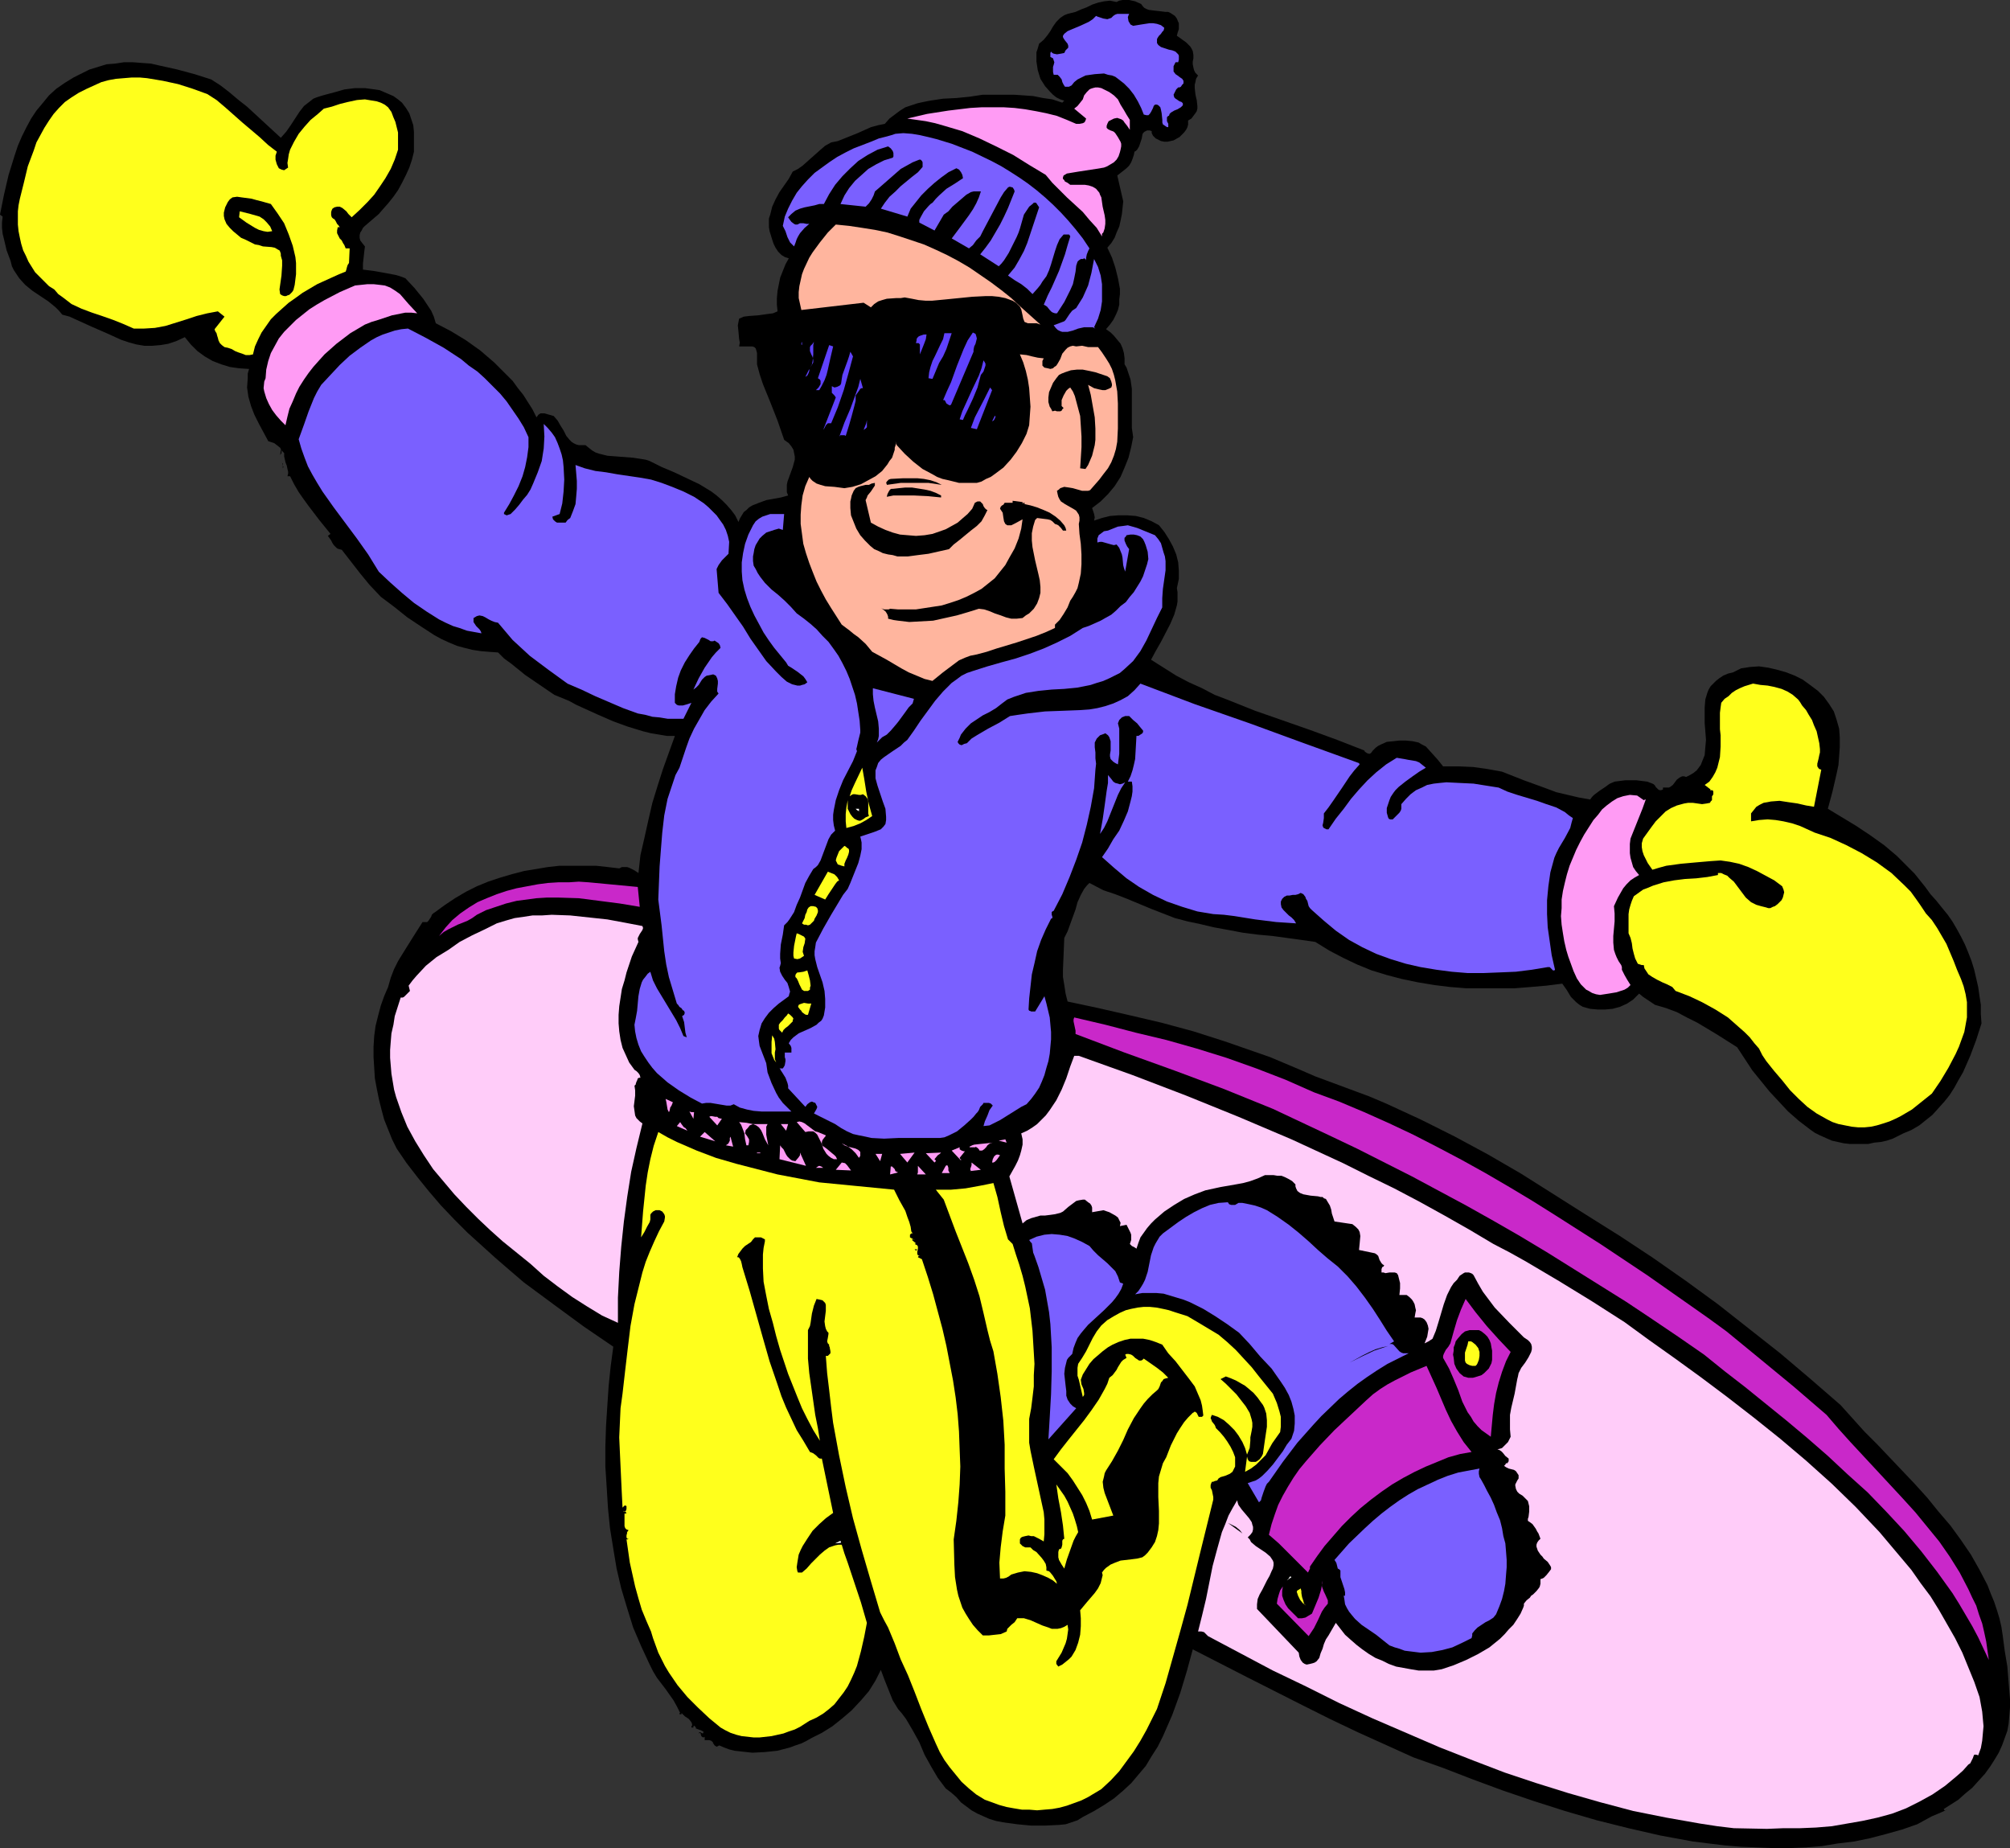 <?xml version="1.0" encoding="UTF-8" standalone="no"?>
<svg
   version="1.0"
   width="129.766mm"
   height="119.287mm"
   id="svg98"
   sodipodi:docname="Snowboarder 30.wmf"
   xmlns:inkscape="http://www.inkscape.org/namespaces/inkscape"
   xmlns:sodipodi="http://sodipodi.sourceforge.net/DTD/sodipodi-0.dtd"
   xmlns="http://www.w3.org/2000/svg"
   xmlns:svg="http://www.w3.org/2000/svg">
  <rect width="100%" height="100%" fill="#333333" stroke="none"/>
  <sodipodi:namedview
     id="namedview98"
     pagecolor="#ffffff"
     bordercolor="#000000"
     borderopacity="0.25"
     inkscape:showpageshadow="2"
     inkscape:pageopacity="0.0"
     inkscape:pagecheckerboard="0"
     inkscape:deskcolor="#d1d1d1"
     inkscape:document-units="mm" />
  <defs
     id="defs1">
    <pattern
       id="WMFhbasepattern"
       patternUnits="userSpaceOnUse"
       width="6"
       height="6"
       x="0"
       y="0" />
  </defs>
  <path
     style="fill:#000000;fill-opacity:1;fill-rule:evenodd;stroke:none"
     d="m 17.938,18.907 1.939,-0.97 1.939,-0.97 2.101,-0.646 2.101,-0.646 2.101,-0.162 2.101,-0.323 h 2.262 l 2.101,0.162 2.262,0.162 2.101,0.485 4.363,0.97 4.202,1.131 4.04,1.293 2.262,1.454 2.101,1.616 2.101,1.778 2.262,1.778 4.202,3.878 2.101,1.939 1.939,1.778 1.293,-1.454 1.131,-1.616 2.101,-3.232 1.131,-1.454 1.454,-1.131 0.808,-0.646 0.808,-0.323 0.97,-0.323 1.131,-0.323 2.424,-0.646 2.262,-0.646 2.586,-0.323 h 2.424 l 2.424,0.323 1.131,0.162 1.131,0.485 1.131,0.485 1.131,0.485 1.131,0.808 0.97,0.808 0.97,1.293 0.808,1.293 0.485,1.454 0.485,1.454 0.162,1.616 v 1.616 3.232 l -0.485,1.939 -0.646,1.939 -0.808,1.778 -0.97,1.939 -0.97,1.778 -1.131,1.616 -1.293,1.616 -1.293,1.454 -0.97,1.131 -1.131,0.97 -1.131,0.97 -1.131,0.97 -0.485,0.485 -0.323,0.646 -0.323,0.485 -0.162,0.646 v 0.646 l 0.162,0.646 0.485,0.646 0.646,0.808 -0.162,1.293 -0.162,1.454 -0.162,1.454 v 1.454 l 2.586,0.323 2.747,0.485 2.586,0.485 1.131,0.323 1.293,0.485 2.262,2.424 2.101,2.586 0.97,1.454 0.97,1.454 0.646,1.454 0.485,1.616 3.717,1.939 3.717,2.262 3.394,2.424 3.394,2.909 2.909,2.909 1.616,1.616 1.293,1.778 1.293,1.616 1.131,1.778 1.131,1.778 0.97,1.939 0.485,-0.646 0.485,-0.323 h 0.485 0.485 l 1.131,0.323 1.131,0.323 0.97,1.131 0.646,1.131 0.808,1.293 0.646,1.293 0.808,0.97 0.485,0.485 0.485,0.323 0.646,0.323 0.646,0.162 h 0.808 0.808 l 0.808,0.646 0.808,0.646 0.808,0.485 0.97,0.323 1.939,0.485 2.101,0.162 2.101,0.162 2.101,0.162 2.101,0.323 0.97,0.162 0.97,0.323 2.909,1.454 3.07,1.293 3.07,1.454 3.07,1.454 2.909,1.778 1.293,0.97 1.293,1.131 1.131,1.131 1.131,1.293 0.97,1.293 0.808,1.616 0.323,-0.808 0.485,-0.808 0.485,-0.808 0.646,-0.485 0.646,-0.646 0.808,-0.485 1.616,-0.646 1.778,-0.646 1.778,-0.323 1.778,-0.323 1.778,-0.485 -0.323,-0.808 v -0.808 -0.97 l 0.162,-0.808 0.646,-1.778 0.646,-1.778 0.485,-1.778 v -0.808 l -0.162,-0.808 -0.162,-0.808 -0.485,-0.808 -0.646,-0.808 -1.131,-0.808 -1.616,-4.686 -1.778,-4.525 -1.778,-4.363 -0.808,-2.424 -0.646,-2.424 v -0.485 -0.808 -1.454 l -0.162,-0.646 -0.162,-0.485 -0.323,-0.323 -0.485,-0.162 h -3.232 l 0.162,-0.97 -0.162,-0.808 -0.162,-1.778 -0.162,-1.616 0.162,-0.808 0.162,-0.808 1.131,-0.485 1.293,-0.162 2.262,-0.162 2.262,-0.323 1.293,-0.162 1.131,-0.485 -0.162,-1.616 v -1.616 l 0.162,-1.778 0.323,-1.616 0.323,-1.616 0.646,-1.616 0.646,-1.616 0.808,-1.454 -0.97,-0.323 -0.808,-0.485 -0.808,-0.808 -0.646,-0.97 -0.485,-0.97 -0.323,-0.97 -0.646,-2.101 -0.162,-0.97 V 54.296 53.326 l 0.323,-0.97 0.485,-1.939 0.808,-1.778 0.97,-1.778 1.131,-1.616 1.131,-1.616 0.97,-1.778 1.293,-0.646 1.131,-0.808 4.363,-3.878 1.131,-0.97 1.454,-0.808 1.616,-0.323 1.616,-0.646 3.232,-1.293 3.232,-1.454 1.778,-0.485 1.616,-0.323 1.131,-1.293 1.293,-0.97 1.293,-0.97 1.293,-0.808 1.454,-0.485 1.454,-0.485 1.454,-0.323 1.616,-0.323 3.232,-0.485 3.232,-0.162 3.232,-0.323 3.232,-0.485 h 2.747 2.424 2.424 l 2.424,0.162 2.262,0.162 2.424,0.485 2.262,0.323 2.424,0.808 0.485,-0.485 -0.97,-0.323 -0.97,-0.485 -0.808,-0.646 -0.646,-0.646 -1.293,-1.454 -1.131,-1.778 -0.646,-2.101 -0.323,-2.101 v -1.131 -1.131 l 0.323,-0.97 0.323,-1.131 1.131,-0.97 0.808,-0.97 0.808,-1.131 0.646,-1.131 0.808,-1.131 0.97,-0.97 0.97,-0.646 0.808,-0.323 0.646,-0.162 1.293,-0.323 1.454,-0.646 1.293,-0.485 1.293,-0.646 1.454,-0.485 1.454,-0.323 1.454,-0.162 0.808,0.162 0.808,0.162 0.646,-0.323 L 273.912,0 h 0.808 0.808 l 1.454,0.323 1.454,0.646 0.485,0.646 0.323,0.323 0.646,0.323 0.485,0.162 1.293,0.162 1.454,0.162 1.293,0.162 h 0.646 l 0.646,0.323 0.485,0.323 0.485,0.323 0.485,0.646 0.323,0.808 0.162,0.323 v 0.646 0.808 l -0.323,0.97 -0.162,0.646 1.131,0.808 1.131,0.808 0.97,0.97 0.323,0.485 0.323,0.646 0.162,0.97 v 0.808 l -0.162,0.808 v 0.646 l 0.162,0.808 0.162,0.646 0.323,0.646 0.646,0.646 -0.485,0.808 -0.162,0.808 -0.162,0.646 v 0.808 l 0.162,1.454 0.162,0.808 0.162,0.646 0.162,1.454 v 0.646 l -0.162,0.646 -0.323,0.485 -0.485,0.646 -0.485,0.646 -0.808,0.485 v 0.97 l -0.162,0.646 -0.323,0.646 -0.485,0.646 -1.131,1.131 -1.454,0.808 -1.454,0.323 h -0.808 l -0.808,-0.162 -0.646,-0.323 -0.646,-0.323 -0.646,-0.646 -0.323,-0.646 v -0.485 l -0.485,-0.162 h -0.646 l -0.323,0.162 -0.323,0.162 -0.323,0.323 -0.162,0.323 -0.162,0.97 -0.323,0.97 -0.323,0.97 -0.485,0.808 -0.323,0.323 -0.323,0.162 -0.162,0.808 -0.323,0.97 -0.323,0.808 -0.485,0.808 -0.646,0.646 -0.808,0.646 -1.454,1.131 1.454,6.302 -0.323,3.07 -0.323,1.616 -0.323,1.454 -0.646,1.454 -0.485,1.293 -0.808,1.293 -0.97,1.131 1.131,2.424 0.808,2.424 0.646,2.586 0.485,2.586 v 1.293 l -0.162,1.293 v 1.293 l -0.323,1.293 -0.485,1.131 -0.646,1.293 -0.808,1.131 -0.97,1.131 1.131,0.808 0.808,0.808 0.808,0.97 0.808,0.97 0.485,1.131 0.323,1.131 0.162,1.293 v 1.454 l 0.485,0.808 0.323,0.97 0.323,0.97 0.323,0.97 0.323,2.262 v 2.424 7.11 l 0.323,2.262 -0.485,2.424 -0.646,2.586 -0.97,2.424 -0.97,2.262 -1.454,2.262 -1.616,1.939 -1.778,1.778 -2.101,1.616 0.485,1.454 0.162,0.808 -0.162,0.808 1.939,-0.646 1.939,-0.485 2.101,-0.162 h 2.101 l 2.101,0.162 1.939,0.485 1.939,0.808 1.778,0.97 1.293,1.616 1.131,1.778 0.97,1.778 0.808,1.939 0.485,1.939 0.162,2.101 v 1.939 l -0.485,2.262 0.162,0.97 v 1.131 1.131 l -0.162,0.97 -0.646,2.262 -0.97,2.262 -2.262,4.363 -1.293,2.262 -1.131,2.101 3.07,1.939 3.07,1.939 3.07,1.616 3.232,1.454 3.07,1.616 3.394,1.293 6.464,2.586 13.413,4.686 6.626,2.424 6.626,2.586 0.162,0.323 0.485,0.323 0.485,0.162 h 0.162 l 0.323,-0.162 0.485,-0.646 0.646,-0.646 0.646,-0.485 0.646,-0.323 1.454,-0.646 1.616,-0.162 1.454,-0.162 h 1.616 l 1.616,0.162 1.454,0.323 0.808,0.485 0.97,0.485 1.454,1.616 1.454,1.616 1.293,1.616 h 1.939 1.939 l 3.555,0.162 3.394,0.485 1.778,0.323 1.778,0.323 5.333,2.101 5.333,1.939 2.586,0.97 2.747,0.646 2.747,0.646 2.747,0.485 0.485,-0.646 0.485,-0.485 1.293,-0.97 1.454,-0.97 0.646,-0.485 0.485,-0.323 1.131,-0.485 1.293,-0.162 1.293,-0.162 h 1.293 1.454 l 1.293,0.162 1.293,0.162 1.293,0.485 0.323,0.162 0.323,0.323 0.162,0.323 0.323,0.323 0.323,0.323 0.323,0.162 h 0.323 l 0.485,-0.162 v -0.485 h 0.485 0.485 0.485 l 0.323,-0.162 0.646,-0.485 0.485,-0.646 0.485,-0.646 0.646,-0.485 0.646,-0.323 h 0.485 l 0.485,0.162 0.97,-0.485 0.808,-0.485 0.808,-0.646 0.485,-0.646 0.485,-0.646 0.323,-0.808 0.323,-0.808 0.323,-0.808 0.162,-1.939 0.162,-1.778 -0.162,-2.101 -0.162,-1.939 v -1.939 -1.939 l 0.162,-1.939 0.485,-1.616 0.323,-0.808 0.485,-0.808 0.646,-0.646 0.646,-0.646 0.808,-0.646 0.97,-0.646 1.131,-0.485 1.293,-0.323 0.97,-0.485 0.97,-0.485 1.131,-0.162 0.97,-0.162 2.262,-0.162 2.262,0.323 2.101,0.485 2.262,0.646 2.101,0.808 1.939,0.97 1.778,1.293 1.939,1.454 1.454,1.454 1.293,1.778 1.131,1.778 0.646,1.939 0.646,2.262 0.162,2.101 v 2.424 l -0.162,2.262 -0.162,2.101 -0.485,2.262 -0.97,4.201 -1.131,4.201 6.949,4.201 3.394,2.262 3.394,2.424 3.07,2.586 2.909,2.909 1.454,1.454 1.293,1.616 1.293,1.616 1.293,1.778 1.454,1.616 1.293,1.616 1.454,1.778 1.131,1.616 1.131,1.939 0.97,1.778 0.97,1.939 0.808,1.939 0.808,2.101 0.646,2.101 0.485,2.101 0.485,2.101 0.323,2.262 0.323,2.101 v 2.262 l 0.162,2.262 -1.293,4.04 -1.454,3.878 -1.778,4.04 -1.131,1.939 -0.97,1.778 -1.131,1.778 -1.293,1.616 -1.454,1.616 -1.454,1.616 -1.616,1.293 -1.616,1.293 -1.939,1.131 -1.939,0.808 -1.293,0.646 -1.293,0.646 -1.454,0.485 -1.454,0.323 -1.616,0.162 -1.454,0.323 h -1.454 -1.616 -1.454 l -1.454,-0.162 -1.454,-0.323 -1.454,-0.323 -1.454,-0.646 -1.454,-0.646 -1.293,-0.646 -1.131,-0.808 -2.747,-2.101 -2.586,-2.262 -2.262,-2.424 -2.262,-2.424 -2.101,-2.586 -2.101,-2.586 -3.717,-5.656 -4.848,-3.07 -4.848,-2.909 -2.586,-1.293 -2.424,-1.293 -2.586,-0.97 -2.747,-0.808 -0.97,-0.646 -1.939,-1.293 -0.97,-0.808 -1.454,1.454 -1.454,0.97 -1.778,0.808 -1.778,0.485 -1.778,0.162 h -1.939 l -1.778,-0.162 -1.778,-0.485 -0.808,-0.485 -0.808,-0.646 -0.646,-0.646 -0.646,-0.646 -0.97,-1.616 -1.131,-1.616 -3.878,0.485 -3.717,0.323 -4.04,0.323 h -3.878 -4.04 -3.878 l -4.04,-0.323 -3.878,-0.485 -3.878,-0.646 -3.878,-0.808 -3.717,-0.97 -3.717,-1.131 -3.555,-1.454 -3.394,-1.616 -3.394,-1.778 -3.394,-2.101 -3.394,-0.485 -3.555,-0.485 -3.555,-0.485 -3.555,-0.323 -3.717,-0.485 -3.394,-0.646 -3.555,-0.646 -3.394,-0.808 -3.07,-0.646 -3.07,-0.808 -2.909,-1.131 -2.909,-1.131 -5.818,-2.424 -2.909,-1.131 -2.909,-0.97 -3.394,-1.778 -0.646,0.646 -0.646,0.808 -0.808,1.454 -0.808,1.778 -0.485,1.778 -0.646,1.778 -0.646,1.778 -0.646,1.778 -0.808,1.616 -0.162,3.878 -0.162,3.878 v 1.778 l 0.323,1.939 0.323,2.101 0.485,1.939 7.595,1.616 7.757,1.778 7.595,1.778 7.757,2.101 7.595,2.424 7.434,2.586 3.717,1.293 7.272,3.07 3.717,1.616 4.363,1.616 4.363,1.616 4.363,1.616 4.202,1.778 4.202,1.939 4.202,1.939 8.403,4.201 8.08,4.363 8.08,4.686 7.918,5.009 7.918,5.009 8.242,5.171 8.08,5.333 8.08,5.656 7.757,5.656 7.595,5.979 7.595,5.979 7.434,6.302 7.272,6.302 2.909,3.232 2.909,3.232 3.07,3.07 3.07,3.232 6.141,6.464 3.07,3.393 2.747,3.393 2.909,3.393 2.586,3.555 2.424,3.555 2.101,3.717 1.939,3.717 0.808,2.101 0.808,1.939 0.646,1.939 0.646,2.101 0.485,2.101 0.323,2.101 0.485,3.717 0.646,3.878 0.323,4.04 0.323,3.878 v 2.101 l -0.162,1.939 -0.162,1.939 -0.323,1.778 -0.646,1.778 -0.646,1.778 -0.808,1.778 -0.97,1.616 -1.131,1.778 -1.293,1.778 -1.616,1.778 -1.454,1.616 -1.778,1.454 -1.616,1.454 -1.778,1.131 -1.778,1.131 0.162,0.323 h 0.323 l 0.162,-0.162 h 0.162 l -1.778,0.808 -1.939,0.808 -1.778,0.97 -1.778,0.97 -3.717,1.293 -4.04,1.131 -3.717,0.97 -3.878,0.808 -4.04,0.485 -3.878,0.646 -3.878,0.323 -4.04,0.162 h -3.878 l -3.878,-0.162 -4.04,-0.162 -3.878,-0.323 -4.04,-0.485 -3.878,-0.485 -7.918,-1.454 -7.757,-1.778 -7.757,-1.939 -7.757,-2.262 -7.595,-2.424 -7.595,-2.586 -7.434,-2.747 -7.11,-2.747 -7.272,-2.586 -6.787,-3.07 -6.787,-3.07 -6.787,-3.232 -6.787,-3.393 -13.413,-6.787 -13.251,-6.787 -1.454,5.333 -1.616,5.333 -1.939,5.333 -1.131,2.586 -1.131,2.586 -1.293,2.586 -1.454,2.262 -1.454,2.424 -1.778,2.101 -1.778,2.101 -2.101,1.939 -2.101,1.778 -2.424,1.616 -2.424,1.454 -2.747,1.454 -1.293,0.808 -1.454,0.485 -1.454,0.485 -1.616,0.162 -3.394,0.162 h -3.394 l -3.394,-0.323 -3.555,-0.485 -1.616,-0.323 -1.616,-0.485 -1.454,-0.646 -1.454,-0.646 -1.454,-0.808 -1.293,-0.97 -1.293,-0.97 -1.131,-1.293 -1.293,-1.131 -1.293,-0.97 -0.97,-1.293 -0.97,-1.293 -1.616,-2.747 -1.616,-2.909 -1.293,-3.07 -1.616,-2.909 -1.616,-2.747 -0.97,-1.293 -0.97,-1.131 -1.293,-2.101 -0.97,-2.424 -0.97,-2.424 -0.97,-2.586 -0.646,1.293 -0.646,1.293 -1.616,2.586 -1.939,2.262 -2.262,2.424 -2.262,1.939 -2.424,1.939 -2.586,1.616 -2.586,1.293 -1.131,0.646 -1.293,0.646 -1.454,0.485 -1.293,0.485 -3.07,0.808 -3.07,0.323 -3.07,0.162 -2.909,-0.323 -1.454,-0.162 -1.293,-0.323 -1.293,-0.485 -1.131,-0.485 -0.323,0.162 -0.323,0.162 -0.485,-0.323 -0.323,-0.485 h -0.162 v 0.162 l 0.162,-0.323 -0.162,-0.162 -0.323,-0.323 -0.485,-0.162 h -1.131 v -0.808 l -0.323,0.162 -0.323,-0.162 -0.162,-0.162 -0.162,-0.485 v -0.162 l -0.162,-0.162 -0.323,0.162 0.162,-0.323 h 0.162 l 0.323,0.162 0.323,0.162 0.162,-0.162 v -0.323 l -0.646,-0.323 -0.485,-0.162 -0.808,-0.323 0.162,-0.162 -0.485,-0.485 -0.162,0.162 v 0.323 h -0.485 v -0.808 0.323 l 0.162,0.162 v -0.485 l -0.162,-0.485 -0.646,-0.808 -0.97,-0.646 -0.808,-0.808 v 0.323 h -0.485 v -0.323 h 0.162 l -0.808,-1.616 -0.808,-1.454 -1.939,-2.747 -2.101,-2.747 -0.97,-1.616 -0.808,-1.616 -2.101,-4.525 -1.939,-4.525 -1.454,-4.686 -1.454,-4.848 -1.131,-4.848 -0.808,-4.848 -0.808,-5.009 -0.485,-4.848 -0.323,-5.171 -0.323,-5.009 v -4.848 l 0.162,-5.009 0.323,-5.009 0.323,-4.848 0.485,-4.686 0.646,-4.848 -7.11,-4.848 -7.272,-5.333 -7.434,-5.494 -3.394,-2.909 -3.555,-3.07 -3.394,-3.07 -3.394,-3.07 -3.232,-3.232 -3.232,-3.393 -2.909,-3.393 -2.747,-3.393 -2.747,-3.555 -2.424,-3.555 -1.131,-2.262 -0.97,-2.424 -0.97,-2.424 -0.646,-2.424 -0.646,-2.586 -0.485,-2.424 -0.485,-2.586 -0.162,-2.586 -0.162,-2.586 v -2.586 l 0.162,-2.586 0.323,-2.424 0.646,-2.586 0.646,-2.424 0.808,-2.262 0.97,-2.262 0.646,-2.262 0.808,-2.101 0.97,-1.939 1.293,-2.101 2.424,-3.878 1.131,-1.778 1.131,-1.778 h 0.646 0.485 l 0.323,-0.323 0.646,-0.97 0.162,-0.485 0.323,-0.323 0.485,-0.323 2.424,-1.778 2.424,-1.616 2.747,-1.616 2.586,-1.293 2.747,-1.131 2.909,-0.97 2.747,-0.808 3.07,-0.808 2.909,-0.485 2.909,-0.485 2.909,-0.323 h 2.909 3.07 2.909 l 2.909,0.323 2.747,0.323 0.646,-0.323 h 0.646 0.646 l 0.485,0.162 1.293,0.646 0.97,0.646 0.485,-4.363 0.97,-4.201 0.97,-4.363 0.97,-4.201 1.293,-4.201 1.293,-4.04 1.454,-4.04 1.454,-4.04 h -1.939 l -1.939,-0.323 -1.939,-0.323 -1.939,-0.485 -3.717,-1.131 -3.555,-1.293 -3.717,-1.616 -3.555,-1.616 -1.778,-0.808 -1.778,-0.97 -3.555,-1.454 -3.555,-2.424 -3.555,-2.424 -3.394,-2.747 -1.778,-1.293 -1.454,-1.454 -2.262,-0.162 -1.939,-0.162 -2.101,-0.323 -1.939,-0.485 -1.778,-0.485 -1.939,-0.808 -1.778,-0.808 -1.778,-0.97 -3.232,-2.101 -3.394,-2.262 -3.232,-2.586 -3.232,-2.424 -2.747,-2.909 -2.262,-2.747 -2.262,-2.909 -2.262,-2.909 -0.646,-0.162 -0.485,-0.162 -0.323,-0.323 -0.485,-0.485 -0.323,-0.485 -0.323,-0.646 -0.808,-1.131 0.646,-0.485 -2.747,-3.393 -2.586,-3.393 -1.293,-1.778 -1.131,-1.616 -1.131,-1.939 -0.97,-1.939 h -0.646 l 0.162,-0.646 v -0.485 l -0.162,-0.646 -0.162,-0.808 -0.323,-0.808 -0.323,-1.454 v -0.808 l -0.808,-0.808 -0.162,1.293 0.323,-0.485 v -0.485 l -0.162,-0.485 -0.162,-0.323 -0.808,-0.646 -0.646,-0.485 -1.454,-0.485 -2.262,-4.201 -1.131,-2.262 -0.808,-2.101 -0.646,-2.262 -0.323,-2.262 0.162,-2.262 v -1.131 l 0.323,-1.131 -2.424,-0.162 -2.262,-0.323 -2.101,-0.646 -2.101,-0.808 -1.939,-1.131 -1.778,-1.293 -1.616,-1.616 -1.454,-1.778 -2.101,0.97 -1.939,0.646 -1.939,0.323 -1.939,0.162 H 35.229 L 33.29,84.029 31.512,83.544 29.573,82.898 26.018,81.282 22.301,79.666 18.746,78.05 16.968,77.242 15.19,76.757 14.382,75.788 13.574,74.98 11.797,73.525 9.858,72.233 7.918,70.94 6.141,69.486 4.686,67.87 4.04,66.9 3.394,65.931 2.909,64.961 2.586,63.668 1.616,61.083 0.97,58.336 0.646,57.043 0.485,55.588 V 54.296 L 0.646,52.841 0,52.357 0.97,47.509 2.101,42.661 3.555,37.975 4.363,35.551 5.333,33.288 6.464,31.026 7.595,28.925 8.888,26.986 l 1.616,-1.939 1.454,-1.778 1.778,-1.616 2.101,-1.454 z"
     id="path1" />
  <path
     style="fill:#ffff1c;fill-opacity:1;fill-rule:evenodd;stroke:none"
     d="m 21.17,21.654 1.778,-0.808 1.778,-0.808 1.778,-0.485 1.778,-0.323 1.939,-0.162 1.939,-0.162 h 1.939 l 1.778,0.162 3.878,0.646 3.717,0.808 3.555,1.131 3.555,1.293 2.262,1.454 2.101,1.778 4.202,3.717 4.202,3.555 2.101,1.939 2.101,1.616 -0.162,0.485 -0.162,0.485 v 0.97 l 0.323,1.131 0.485,0.97 0.646,0.323 0.646,0.162 0.485,-0.323 0.485,-0.323 -0.162,-1.131 0.162,-0.97 0.162,-1.131 0.323,-1.131 0.97,-1.939 1.131,-1.939 1.454,-1.778 1.454,-1.616 1.778,-1.454 1.454,-1.293 1.939,-0.485 1.939,-0.646 1.939,-0.485 2.262,-0.485 1.939,-0.162 0.97,0.162 0.97,0.162 0.97,0.162 0.97,0.323 0.97,0.485 0.808,0.646 0.808,1.131 0.485,1.293 0.485,1.131 0.323,1.293 0.323,1.293 v 1.293 1.454 1.454 l -0.808,2.424 -0.97,2.262 -1.293,2.262 -1.293,1.939 -1.454,2.101 -1.616,1.778 -1.939,1.939 -1.939,1.778 -0.323,-0.323 -0.485,-0.485 -0.485,-0.646 -0.97,-0.808 -0.646,-0.323 h -0.646 l -0.646,0.162 -0.485,0.323 -0.162,0.323 -0.162,0.485 v 0.485 0.323 l 0.162,0.485 0.323,0.323 0.323,0.162 0.323,0.485 0.323,0.646 0.323,0.323 0.323,0.485 h -0.485 l -0.162,0.808 v 0.646 l 0.323,0.646 0.323,0.646 0.485,0.485 0.323,0.646 0.323,0.485 0.323,0.808 h 0.97 l -0.162,3.555 -0.323,0.485 -0.162,0.485 -0.162,0.646 -0.162,0.485 -1.616,0.646 -1.778,0.808 -3.555,1.616 -3.555,2.101 -1.778,1.293 -1.616,1.131 -1.454,1.293 -1.616,1.454 -1.293,1.293 -1.131,1.616 -1.131,1.616 -0.808,1.616 -0.808,1.778 -0.485,1.939 -0.808,0.162 h -0.97 l -0.808,-0.323 -0.97,-0.323 -0.808,-0.323 -0.808,-0.485 -0.97,-0.323 -0.808,-0.162 -0.646,-0.485 -0.485,-0.485 -0.323,-0.646 -0.162,-0.646 -0.162,-0.485 -0.162,-0.646 -0.323,-0.485 -0.162,-0.485 2.424,-3.07 -1.616,-1.293 -2.586,0.485 -2.586,0.646 -2.424,0.808 -2.586,0.808 -2.586,0.808 -2.586,0.485 -2.586,0.162 H 33.936 32.643 L 30.058,79.02 27.634,78.05 24.886,77.081 22.462,76.273 19.877,75.303 17.453,74.172 15.352,72.556 14.221,71.748 13.251,70.617 11.958,69.809 10.827,68.678 9.696,67.546 8.565,66.415 7.757,65.123 6.949,63.83 6.302,62.375 5.656,61.083 5.171,59.467 4.848,58.012 4.525,56.396 4.363,54.78 V 53.165 51.549 l 0.162,-1.454 0.323,-1.616 0.97,-3.878 0.97,-4.04 1.454,-3.878 0.646,-1.939 0.97,-1.778 0.97,-1.778 1.131,-1.778 1.131,-1.616 1.293,-1.454 1.454,-1.454 1.616,-1.131 1.778,-1.131 z"
     id="path2" />
  <path
     style="fill:#000000;fill-opacity:1;fill-rule:evenodd;stroke:none"
     d="m 56.722,48.155 1.131,-0.162 1.131,0.162 2.424,0.323 1.131,0.323 1.293,0.323 2.262,0.646 1.616,2.262 1.616,2.424 1.131,2.747 0.97,2.747 0.646,2.747 0.162,1.454 v 1.293 1.454 l -0.162,1.293 -0.162,1.293 -0.323,1.293 -0.323,0.485 -0.323,0.323 -0.323,0.323 -0.485,0.162 -0.323,0.162 h -0.485 l -0.485,-0.162 -0.485,-0.323 -0.162,-1.131 0.162,-1.131 0.323,-2.262 0.162,-2.424 V 63.507 l -0.323,-1.131 v -0.485 l -0.162,-0.485 -0.162,-0.323 -0.323,-0.162 -0.808,-0.485 -0.808,-0.162 -2.101,-0.162 -0.97,-0.323 -0.97,-0.162 -2.262,-1.131 -1.131,-0.485 -0.97,-0.808 -0.97,-0.808 -0.808,-0.808 -0.808,-0.97 -0.485,-1.131 -0.162,-0.808 v -0.808 l 0.162,-0.646 0.162,-0.646 0.323,-0.646 0.323,-0.646 0.485,-0.646 z"
     id="path3" />
  <path
     style="fill:#ffff1c;fill-opacity:1;fill-rule:evenodd;stroke:none"
     d="m 58.499,51.549 2.586,0.646 2.262,0.646 0.97,0.646 0.808,0.808 0.808,0.97 0.485,1.131 -1.131,0.162 -0.97,-0.162 -1.131,-0.323 -0.97,-0.485 -2.101,-1.293 -1.778,-1.293 z"
     id="path4" />
  <path
     style="fill:#ff9bf4;fill-opacity:1;fill-rule:evenodd;stroke:none"
     d="m 86.618,69.647 3.07,-0.323 h 1.454 l 1.454,0.162 1.293,0.162 1.293,0.485 1.293,0.808 1.131,0.808 2.101,2.424 2.101,2.262 -1.454,-0.162 h -1.454 l -1.616,0.323 -1.616,0.323 -3.394,1.131 -1.616,0.485 -0.808,0.323 -0.808,0.323 -3.555,2.101 -3.394,2.586 -1.454,1.293 -1.454,1.293 -1.454,1.616 -1.293,1.454 -1.131,1.454 -1.131,1.616 -1.131,1.778 -0.808,1.616 -0.808,1.939 -0.808,1.778 -0.485,1.939 -0.485,2.101 -1.131,-1.131 -1.131,-1.293 -0.97,-1.293 -0.808,-1.454 -0.646,-1.454 -0.485,-1.616 -0.162,-0.808 0.162,-1.616 0.323,-0.808 0.162,-2.101 0.485,-2.101 0.646,-1.939 0.97,-1.778 0.97,-1.778 1.293,-1.616 1.454,-1.454 1.454,-1.454 1.616,-1.293 1.616,-1.293 1.778,-1.131 1.939,-1.131 3.717,-1.939 z"
     id="path5" />
  <path
     style="fill:#000000;fill-opacity:1;fill-rule:evenodd;stroke:none"
     d="m 68.842,112.954 0.162,0.162 v 0.323 0.808 l 0.162,-0.323 -0.162,-0.323 z"
     id="path6" />
  <path
     style="fill:#7a60ff;fill-opacity:1;fill-rule:evenodd;stroke:none"
     d="m 78.376,93.886 2.262,-2.424 2.262,-2.424 2.424,-2.262 2.586,-1.939 2.586,-1.778 1.454,-0.808 1.454,-0.646 1.454,-0.485 1.454,-0.485 1.616,-0.323 1.616,-0.162 4.363,2.262 4.363,2.424 4.202,2.747 1.939,1.616 2.101,1.454 1.778,1.616 1.939,1.939 1.778,1.778 1.616,1.939 1.454,2.101 1.454,2.101 1.293,2.101 1.131,2.424 v 2.424 l -0.323,2.424 -0.485,2.424 -0.646,2.262 -0.97,2.424 -1.131,2.262 -1.131,2.101 -1.293,2.101 v 0.323 l 0.323,0.162 0.323,0.162 0.485,-0.162 0.485,-0.162 1.131,-1.131 0.97,-1.131 0.97,-1.293 0.97,-1.131 0.808,-1.293 0.646,-1.454 1.131,-2.747 0.97,-2.747 0.485,-3.07 0.162,-2.909 -0.162,-3.07 0.97,0.97 0.97,1.131 0.808,1.131 0.646,1.454 0.485,1.293 0.485,1.454 0.323,1.454 0.162,1.616 0.162,3.07 -0.162,2.909 -0.323,2.909 -0.323,1.293 -0.323,1.293 -1.778,0.646 0.162,0.646 0.162,0.162 0.323,0.323 0.485,0.323 h 1.131 0.97 l 0.485,-0.646 0.646,-0.485 0.323,-0.808 0.323,-0.808 0.646,-1.778 0.162,-1.778 0.162,-1.939 v -1.939 l -0.162,-1.939 -0.162,-1.939 2.262,0.808 2.586,0.646 2.586,0.323 2.747,0.485 5.494,0.808 2.747,0.485 2.586,0.808 2.586,0.97 2.747,1.131 2.586,1.293 2.424,1.616 1.131,0.97 0.97,0.97 0.97,0.97 0.808,1.131 0.808,1.131 0.646,1.293 0.485,1.454 0.323,1.454 -0.162,2.909 -0.808,0.808 -0.808,0.808 -0.808,1.131 -0.485,0.97 0.485,5.817 2.101,2.747 1.939,2.747 1.939,2.747 1.778,2.909 1.939,2.747 1.939,2.747 2.424,2.586 1.293,1.293 1.293,1.131 1.293,0.646 1.293,0.323 h 0.646 l 0.485,-0.162 0.646,-0.162 0.646,-0.485 -0.485,-0.808 -0.485,-0.646 -1.454,-1.131 -1.454,-0.97 -0.808,-0.485 -0.485,-0.808 -2.909,-3.555 -1.293,-1.778 -1.293,-1.939 -1.131,-2.101 -1.131,-2.101 -0.97,-2.101 -0.808,-2.101 -0.646,-2.101 -0.485,-2.262 -0.162,-2.101 v -2.262 l 0.323,-2.262 0.485,-2.262 0.808,-2.262 1.131,-2.262 0.646,-0.97 0.808,-0.646 0.808,-0.485 0.97,-0.323 0.97,-0.323 h 1.131 2.262 l -0.323,3.878 -0.485,-0.162 -0.485,-0.162 -1.131,0.323 -0.485,0.162 -0.485,0.162 -0.97,0.323 -0.97,0.808 -0.646,0.646 -0.485,0.808 -0.485,0.808 -0.323,0.97 -0.162,0.97 -0.162,0.808 v 1.131 l 0.162,1.131 0.485,0.808 0.485,0.97 0.646,0.97 1.131,1.454 1.616,1.616 1.616,1.293 1.616,1.454 1.454,1.454 1.454,1.616 1.778,1.293 1.616,1.293 1.454,1.293 1.454,1.616 1.454,1.454 1.293,1.778 1.131,1.616 0.97,1.778 0.97,1.939 0.808,1.939 0.646,1.939 0.646,1.939 0.485,2.101 0.323,2.101 0.323,2.101 0.162,2.262 v 0.646 l -0.162,0.646 -0.323,1.293 -0.323,1.454 -0.162,0.646 0.162,0.485 -0.97,2.424 -2.424,4.686 -0.97,2.424 -0.808,2.424 -0.485,2.424 -0.162,1.131 v 1.293 l 0.162,1.293 0.323,1.293 -0.97,0.97 -0.646,1.131 -0.97,2.586 -0.485,1.293 -0.485,1.293 -0.646,1.131 -0.485,0.485 -0.646,0.485 -0.97,1.616 -0.97,1.778 -0.646,1.778 -0.646,1.778 -0.808,1.778 -0.646,1.778 -1.131,1.778 -0.485,0.646 -0.808,0.808 -0.323,2.262 -0.485,2.424 -0.162,2.262 v 1.131 l 0.162,1.131 -0.162,0.646 -0.162,0.485 0.162,0.97 0.485,0.97 0.646,0.97 0.646,0.808 0.323,0.97 0.323,1.131 -0.162,0.485 -0.162,0.646 -2.424,1.778 -1.293,1.131 -1.131,1.131 -0.97,1.293 -0.808,1.293 -0.485,1.616 -0.323,1.454 0.162,1.293 0.162,1.131 0.808,2.101 0.808,2.101 0.162,1.131 0.162,1.131 0.97,2.586 1.131,2.424 0.646,1.131 0.97,1.293 0.97,0.97 1.131,1.131 h -7.272 l -1.939,-0.162 -1.616,-0.323 -1.778,-0.485 -1.454,-0.808 -0.808,0.323 h -0.97 l -1.939,-0.323 -1.939,-0.323 h -1.131 l -0.97,0.162 -2.747,-1.454 -2.909,-1.778 -2.747,-1.939 -1.293,-1.131 -1.293,-1.131 -1.131,-1.293 -0.97,-1.293 -0.97,-1.454 -0.808,-1.293 -0.646,-1.616 -0.485,-1.616 -0.323,-1.616 -0.162,-1.616 0.323,-1.616 0.323,-1.778 0.323,-3.555 0.323,-1.778 0.485,-1.616 0.323,-0.646 0.646,-0.808 0.485,-0.646 0.646,-0.485 0.646,2.101 0.97,1.939 4.686,7.757 0.97,1.939 0.808,1.939 0.808,0.323 -0.323,-1.131 -0.162,-1.293 -0.162,-1.293 -0.485,-1.454 0.485,-0.323 0.162,-0.485 -0.162,-0.485 -0.323,-0.162 -0.323,-0.485 -0.485,-0.323 -0.323,-0.485 -0.323,-0.323 -0.97,-3.232 -0.97,-3.232 -0.646,-3.07 -0.485,-3.232 -0.646,-6.302 -0.808,-6.302 0.162,-4.04 0.162,-4.04 0.323,-4.201 0.323,-4.04 0.485,-4.201 0.808,-4.04 0.646,-1.939 0.646,-1.939 0.646,-1.939 0.97,-1.778 1.616,-4.848 0.808,-2.262 1.131,-2.424 1.293,-2.262 1.293,-2.262 1.616,-2.101 1.778,-1.939 -0.323,-0.485 v -0.646 l 0.162,-1.293 v -0.646 l -0.162,-0.646 -0.323,-0.646 -0.646,-0.323 -0.808,0.162 -0.808,0.162 -0.485,0.323 -0.646,0.646 -0.808,1.293 -0.646,0.646 -0.646,0.485 1.293,-2.747 1.454,-2.586 1.778,-2.586 0.97,-1.131 1.131,-1.131 -0.162,-0.646 -0.323,-0.485 -0.485,-0.323 -0.485,-0.323 -0.323,0.162 h -0.162 -0.485 l -0.485,-0.323 -0.646,-0.323 -0.323,-0.162 -0.646,-0.162 -0.162,0.162 -0.162,0.162 -0.162,0.323 -0.162,0.485 -1.293,1.616 -1.131,1.616 -1.131,1.778 -0.97,1.939 -0.646,1.778 -0.485,2.101 -0.323,1.939 v 2.101 l 0.485,0.485 0.485,0.162 h 0.485 0.485 l 1.131,-0.323 0.97,-0.323 -1.939,3.878 h -1.939 -1.939 l -1.939,-0.323 -1.778,-0.162 -1.778,-0.485 -1.778,-0.323 -3.555,-1.293 -3.394,-1.454 -3.394,-1.454 -3.394,-1.616 -3.394,-1.454 -4.686,-3.393 -4.525,-3.393 -2.101,-1.939 -2.101,-1.939 -1.778,-2.101 -1.778,-2.101 -0.808,-0.162 -0.808,-0.323 -0.646,-0.323 -0.808,-0.485 -0.646,-0.323 -0.808,-0.162 -0.646,0.162 -0.808,0.485 v 0.485 0.485 l 0.323,0.485 0.323,0.485 0.808,0.808 0.323,0.485 0.162,0.485 -1.778,-0.323 -1.778,-0.323 -1.778,-0.646 -1.616,-0.485 -1.778,-0.808 -1.616,-0.808 -3.07,-1.939 -3.07,-2.101 -2.909,-2.424 -2.909,-2.586 -2.747,-2.586 -1.293,-2.101 -1.293,-2.101 -2.747,-3.878 -5.656,-7.595 -2.747,-3.878 -1.293,-2.101 -1.131,-1.939 -1.131,-2.101 -0.808,-2.101 -0.808,-2.262 -0.646,-2.262 0.646,-1.778 0.646,-1.778 1.131,-3.232 1.293,-3.232 0.808,-1.616 z"
     id="path7" />
  <path
     style="fill:#ffccf9;fill-opacity:1;fill-rule:evenodd;stroke:none"
     d="m 97.768,243.361 h 0.485 l 0.323,-0.162 0.485,-0.485 0.485,-0.485 0.485,-0.485 -0.323,-1.293 0.97,-1.293 0.97,-1.131 2.262,-2.424 2.586,-2.101 2.909,-1.778 2.747,-1.939 3.07,-1.616 3.07,-1.454 2.909,-1.454 2.101,-0.646 2.262,-0.646 2.262,-0.323 2.101,-0.323 h 2.262 l 2.424,-0.162 4.525,0.162 4.525,0.485 4.525,0.485 4.363,0.808 4.202,0.808 0.162,0.485 -0.162,0.485 -0.646,0.97 -0.485,0.97 v 0.323 l 0.162,0.646 -0.808,1.778 -0.808,1.778 -1.293,3.878 -0.485,1.939 -0.646,2.101 -0.323,2.101 -0.323,2.101 -0.162,2.101 v 2.101 l 0.162,1.939 0.323,2.101 0.485,1.939 0.808,1.778 0.808,1.778 1.293,1.778 0.485,0.323 0.485,0.485 0.323,0.485 0.162,0.646 h -0.323 l -0.323,0.162 -0.162,0.485 -0.162,0.323 -0.162,0.485 v 0.162 l -0.323,0.323 0.162,1.131 v 1.293 l -0.162,1.293 -0.162,1.293 0.162,1.131 0.162,1.131 0.323,0.646 0.323,0.323 0.485,0.485 0.646,0.485 -1.454,5.979 -1.293,5.817 -0.97,6.141 -0.808,5.979 -0.646,6.141 -0.485,6.141 -0.323,6.302 v 6.141 l -3.878,-1.778 -3.717,-2.262 -3.555,-2.262 -3.555,-2.586 -3.394,-2.586 -3.232,-2.909 -6.787,-5.494 -3.07,-2.747 -2.909,-2.747 -2.909,-2.909 -2.909,-3.07 -2.586,-3.07 -2.586,-3.07 -2.262,-3.393 -2.101,-3.393 -1.939,-3.555 -1.454,-3.555 -1.293,-3.717 -0.485,-1.778 -0.323,-1.939 -0.323,-1.939 -0.162,-1.939 -0.162,-1.939 v -1.939 l 0.162,-2.101 0.162,-1.939 0.485,-2.101 0.323,-2.101 z"
     id="path8" />
  <path
     style="fill:#c928c9;fill-opacity:1;fill-rule:evenodd;stroke:none"
     d="m 143.662,215.244 11.958,1.131 0.485,4.848 -4.848,-0.808 -5.01,-0.646 -5.01,-0.646 -5.171,-0.162 h -2.586 l -2.586,0.162 -2.424,0.323 -2.424,0.323 -2.586,0.646 -2.424,0.808 -2.424,0.808 -2.262,1.131 -1.131,0.808 -1.131,0.646 -2.424,0.97 -2.262,1.131 -1.131,0.646 -1.131,0.97 1.616,-2.101 1.616,-1.778 1.939,-1.616 2.101,-1.454 2.101,-1.293 2.262,-0.97 2.424,-0.97 2.424,-0.808 2.424,-0.646 2.586,-0.485 2.586,-0.485 2.424,-0.323 2.586,-0.162 h 2.586 l 2.424,-0.162 z"
     id="path9" />
  <path
     style="fill:#ffff1c;fill-opacity:1;fill-rule:evenodd;stroke:none"
     d="m 162.085,297.98 0.162,-0.97 v -0.323 l -0.162,-0.485 -0.485,-0.646 -0.323,-0.162 -0.323,-0.162 h -0.97 l -0.646,0.323 -0.485,0.485 -0.162,0.323 v 0.323 0.808 l -0.162,0.646 -0.646,1.131 -0.646,1.293 -0.808,1.293 0.485,-6.302 0.646,-6.302 0.485,-3.232 0.646,-3.232 0.808,-3.232 1.131,-3.393 2.262,1.293 2.262,1.131 4.848,2.101 4.686,1.778 5.01,1.454 5.01,1.293 5.01,1.293 10.181,1.939 18.261,1.778 1.293,2.586 1.454,2.586 0.485,1.454 0.485,1.293 0.323,1.131 0.162,1.131 0.323,0.485 h -0.323 l -0.162,0.162 -0.162,0.162 v 0.646 l 1.131,0.646 -0.162,-0.162 h -0.323 l -0.162,0.162 0.97,0.808 -0.323,0.162 0.646,0.323 0.162,0.323 v 0.485 l -0.162,0.808 v 0.485 l 0.162,0.323 0.485,0.162 h -0.323 l -0.162,0.323 0.97,0.485 1.454,4.363 1.293,4.201 1.131,4.201 1.131,4.201 0.97,4.201 0.808,4.201 0.808,4.201 0.646,4.201 0.485,4.04 0.323,4.201 0.162,4.363 0.162,4.201 -0.162,4.363 -0.323,4.363 -0.485,4.525 -0.646,4.525 0.162,6.141 0.162,3.07 0.485,3.07 0.323,1.454 0.97,2.909 0.808,1.454 0.808,1.293 0.97,1.454 1.131,1.293 1.293,1.293 h 1.454 l 1.454,-0.162 1.454,-0.162 1.454,-0.646 0.162,-0.646 0.323,-0.323 0.646,-0.646 0.808,-0.646 0.323,-0.485 0.323,-0.485 h 0.808 0.808 l 1.616,0.485 1.454,0.646 1.454,0.646 1.454,0.485 0.808,0.323 h 0.646 0.808 l 0.808,-0.162 0.808,-0.323 0.808,-0.485 0.162,1.131 -0.162,1.131 -0.162,1.131 -0.323,1.131 -0.485,1.131 -0.485,1.131 -1.293,2.101 v 0.323 0.323 l 0.485,0.646 0.97,-0.485 0.808,-0.646 0.808,-0.646 0.646,-0.646 0.485,-0.808 0.485,-0.808 0.646,-1.778 0.485,-1.939 0.162,-2.101 v -1.939 l -0.162,-1.939 0.808,-0.97 0.808,-0.97 1.939,-2.262 0.808,-1.131 0.646,-1.293 0.323,-1.293 0.162,-0.646 -0.162,-0.646 0.485,-0.646 0.485,-0.485 1.131,-0.808 1.131,-0.485 1.293,-0.485 2.747,-0.323 1.293,-0.162 1.293,-0.323 0.646,-0.485 0.646,-0.646 0.97,-1.293 0.808,-1.293 0.485,-1.454 0.323,-1.454 0.162,-1.616 v -3.07 l -0.162,-3.393 v -3.393 l 0.162,-1.616 0.485,-1.616 0.485,-1.616 0.808,-1.454 1.131,-2.909 1.454,-2.909 0.808,-1.293 0.97,-1.454 0.97,-1.131 1.131,-1.131 0.323,-0.162 0.162,-0.162 0.485,0.323 0.162,0.323 0.162,0.323 0.162,0.323 h 0.162 0.323 0.323 l 0.323,-0.323 -0.162,-1.293 -0.162,-1.131 -0.323,-1.293 -0.485,-1.131 -0.485,-1.131 -0.485,-1.131 -1.454,-1.939 -1.616,-2.101 -1.616,-2.101 -1.778,-1.939 -1.454,-2.101 -1.616,-0.646 -1.454,-0.485 -1.616,-0.323 h -1.454 -1.616 l -1.454,0.323 -1.454,0.485 -1.454,0.646 -1.131,0.646 -1.293,0.97 -1.131,0.97 -1.131,0.97 -0.97,1.131 -0.808,1.293 -0.808,1.293 -0.485,1.293 0.162,1.131 0.485,1.131 0.162,0.97 v 0.485 l -0.323,0.485 -0.485,-2.101 -0.485,-2.101 -0.323,-0.97 v -0.97 -0.97 l 0.162,-0.97 0.97,-1.454 0.97,-1.616 0.808,-1.616 0.808,-1.616 0.97,-1.616 1.131,-1.454 1.454,-1.293 0.808,-0.485 0.808,-0.485 1.454,-0.808 1.454,-0.646 1.293,-0.323 1.616,-0.323 1.454,-0.162 h 1.454 l 1.616,0.162 1.616,0.323 1.454,0.323 1.454,0.485 3.07,0.97 2.747,1.616 2.424,1.454 2.424,1.454 2.101,1.778 2.101,1.939 1.939,2.101 1.939,2.101 1.778,2.262 3.394,4.201 0.97,2.262 0.646,2.101 0.323,1.293 v 1.131 1.293 l -0.162,1.293 -1.939,2.747 -1.616,2.909 -1.131,1.131 -1.131,1.131 -1.293,0.97 -1.454,0.808 0.485,-3.717 0.162,0.646 0.323,0.485 0.485,0.162 h 0.808 0.323 l 0.323,-0.162 0.646,-0.485 0.485,-0.646 0.323,-0.646 0.485,-3.393 0.485,-3.232 v -1.616 l -0.162,-1.616 -0.485,-1.454 -0.323,-0.646 -0.485,-0.646 -0.808,-1.131 -0.97,-1.131 -1.131,-0.97 -0.97,-0.808 -1.131,-0.646 -1.131,-0.646 -1.131,-0.485 -1.293,-0.485 -1.293,0.646 1.293,1.131 1.293,1.293 1.293,1.293 1.131,1.454 1.131,1.454 0.97,1.616 0.485,1.616 0.162,0.808 v 0.97 l -0.162,0.97 -0.162,0.808 -0.162,0.808 v 0.808 l -0.162,1.778 -0.323,0.808 -0.323,0.808 -0.485,-1.616 -0.646,-1.454 -0.97,-1.616 -0.97,-1.293 -1.293,-1.293 -1.293,-1.131 -1.454,-0.808 -1.454,-0.485 -0.162,0.323 -0.162,0.485 0.162,0.323 0.162,0.485 0.646,0.808 0.162,0.323 0.162,0.485 0.97,0.97 0.97,1.131 0.808,1.131 0.808,1.293 0.646,1.293 0.485,1.293 v 0.808 0.646 0.808 l -0.323,0.646 -0.323,0.646 -0.646,0.485 -1.131,0.485 -1.131,0.323 -0.485,0.323 -0.323,0.485 -0.646,0.162 -0.323,0.162 h -0.323 l -0.162,0.323 -0.162,0.485 v 0.646 l 0.323,0.646 0.162,0.808 0.162,0.808 v 0.646 l -3.232,13.089 -3.07,12.604 -1.778,6.464 -1.778,6.302 -1.778,6.302 -2.101,6.302 -1.293,2.586 -1.293,2.586 -1.454,2.586 -1.616,2.586 -1.778,2.424 -1.778,2.424 -2.101,2.262 -2.262,2.101 -1.616,0.97 -1.616,0.97 -1.616,0.808 -1.778,0.646 -1.778,0.646 -1.778,0.485 -1.778,0.323 -1.939,0.162 -1.778,0.162 -1.939,-0.162 h -1.778 l -1.939,-0.323 -1.778,-0.323 -1.778,-0.485 -1.778,-0.646 -1.778,-0.646 -2.101,-1.293 -1.778,-1.454 -1.778,-1.616 -1.454,-1.778 -1.454,-1.778 -1.293,-1.778 -1.131,-1.939 -0.97,-2.101 -1.778,-4.04 -1.778,-4.363 -1.616,-4.201 -1.616,-4.04 -1.778,-3.878 -1.454,-3.878 -1.616,-3.878 -0.97,-1.778 -0.97,-1.939 -2.262,-7.595 -2.262,-7.757 -2.101,-7.595 -1.778,-7.595 -1.616,-7.757 -1.454,-7.918 -0.485,-3.878 -0.485,-4.201 -0.485,-4.04 -0.323,-4.201 h 0.485 l 0.323,-0.323 0.323,-0.323 v -0.485 l -0.162,-0.808 v -0.162 l -0.162,-0.323 v -0.323 l -0.323,-0.323 -0.162,-0.485 0.162,-0.808 0.162,-0.97 v -0.323 l -0.323,-0.323 -0.323,-0.646 -0.162,-0.646 -0.162,-1.131 0.162,-1.293 0.162,-1.293 v -1.131 -0.323 l -0.162,-0.485 -0.323,-0.323 -0.323,-0.323 -0.646,-0.162 -0.808,-0.162 -0.323,0.808 -0.323,0.808 -0.485,1.939 -0.323,2.262 -0.162,0.808 -0.485,0.97 v 3.393 3.555 l 0.323,3.555 0.485,3.393 0.485,3.393 0.485,3.393 0.646,3.232 0.485,3.07 -1.616,-2.586 -1.454,-2.747 -1.293,-2.586 -1.131,-2.747 -2.262,-5.656 -1.939,-5.817 -0.97,-3.393 -0.808,-3.232 -0.97,-3.393 -0.646,-3.232 -0.646,-3.393 -0.162,-3.232 v -1.778 -1.616 l 0.162,-1.616 0.323,-1.616 v -0.485 l -0.323,-0.162 -0.646,-0.323 h -1.454 l -0.485,0.485 -0.485,0.646 -1.454,0.97 -0.646,0.646 -0.485,0.646 -0.485,0.646 -0.323,0.808 h 0.323 l 0.323,0.323 0.323,0.646 0.162,0.646 0.162,0.808 1.778,5.817 3.232,11.473 1.616,5.656 1.939,5.656 0.97,2.909 1.131,2.747 1.293,2.747 1.293,2.747 1.616,2.586 1.616,2.747 0.808,0.323 0.646,0.485 0.646,0.646 0.323,0.162 h 0.485 l 2.747,13.251 -1.778,1.293 -1.616,1.454 -1.616,1.616 -1.293,1.939 -1.131,1.778 -0.485,0.97 -0.485,1.131 -0.162,0.97 -0.162,0.97 -0.162,1.131 0.162,0.97 0.162,0.323 h 0.323 0.646 l 1.131,-0.97 1.131,-1.293 2.101,-2.101 1.131,-0.97 1.131,-0.808 1.454,-0.485 0.808,-0.162 h 0.808 l 0.646,2.101 0.808,2.262 1.616,4.848 1.616,4.848 1.454,5.009 -0.646,3.393 -0.808,3.555 -0.97,3.555 -0.646,1.616 -0.808,1.778 -0.808,1.616 -0.97,1.454 -1.131,1.454 -1.131,1.454 -1.293,1.131 -1.454,1.131 -1.616,0.97 -1.778,0.808 -2.262,1.454 -1.293,0.646 -1.454,0.485 -1.293,0.485 -1.454,0.323 -1.454,0.323 -1.454,0.162 -1.454,0.162 h -1.454 l -1.454,-0.162 -1.454,-0.162 -1.293,-0.323 -1.454,-0.485 -1.293,-0.646 -1.131,-0.646 -2.747,-2.262 -2.747,-2.586 -2.586,-2.586 -2.424,-2.909 -2.101,-3.07 -0.97,-1.616 -0.808,-1.616 -0.808,-1.616 -0.646,-1.778 -0.646,-1.778 -0.485,-1.616 -1.131,-2.586 -1.131,-2.747 -0.808,-2.747 -0.808,-2.909 -0.646,-2.909 -0.646,-2.909 -0.808,-5.656 h 0.323 l 0.162,-0.162 h -0.323 l -0.162,-0.323 v -0.162 -0.323 l 0.162,-0.646 v -0.162 h -0.162 l 0.323,-0.162 0.162,-0.323 -0.485,-0.162 -0.323,-0.323 -0.162,-0.485 v -0.646 -1.454 -0.646 -0.323 h 0.162 0.162 l 0.162,-0.162 -0.162,-0.162 -0.162,-0.162 -0.485,-0.162 0.162,0.162 h 0.162 l 0.323,-0.162 0.162,-0.485 v -0.646 l -0.162,-0.162 h -0.162 -0.162 l -0.323,0.323 -0.162,0.162 -0.162,-3.232 -0.162,-3.393 -0.323,-6.949 -0.162,-3.555 0.162,-3.555 0.162,-3.555 0.485,-3.555 0.646,-5.656 0.646,-5.494 0.646,-5.333 0.97,-5.333 1.293,-5.171 0.646,-2.586 0.808,-2.586 0.97,-2.424 1.131,-2.586 1.131,-2.424 z"
     id="path10" />
  <path
     style="fill:#ff9bf4;fill-opacity:1;fill-rule:evenodd;stroke:none"
     d="m 158.853,265.338 1.293,0.646 z"
     id="path11" />
  <path
     style="fill:#ff9bf4;fill-opacity:1;fill-rule:evenodd;stroke:none"
     d="m 164.185,268.893 -0.323,0.808 -0.323,0.485 -0.162,0.808 -0.162,0.323 0.162,0.323 -0.485,-0.97 -0.162,-0.97 -0.162,-0.97 -0.162,-0.646 z"
     id="path12" />
  <path
     style="fill:#ff9bf4;fill-opacity:1;fill-rule:evenodd;stroke:none"
     d="m 165.963,273.741 0.323,0.485 0.485,0.646 0.162,0.162 0.323,0.162 0.485,0.646 -2.586,-1.131 z"
     id="path13" />
  <path
     style="fill:#ff9bf4;fill-opacity:1;fill-rule:evenodd;stroke:none"
     d="m 169.357,271.317 -0.162,1.616 -0.97,-1.778 0.485,0.162 z"
     id="path14" />
  <path
     style="fill:#ff9bf4;fill-opacity:1;fill-rule:evenodd;stroke:none"
     d="m 174.528,278.427 -3.717,-1.131 1.131,-1.131 z"
     id="path15" />
  <path
     style="fill:#ff9bf4;fill-opacity:1;fill-rule:evenodd;stroke:none"
     d="m 176.144,272.933 -1.131,1.616 -1.939,-2.101 0.323,-0.162 h 0.323 l 0.808,0.162 h 0.485 l 0.323,0.323 z"
     id="path16" />
  <path
     style="fill:#ffffff;fill-opacity:1;fill-rule:evenodd;stroke:none"
     d="m 175.821,425.801 1.939,0.162 z"
     id="path17" />
  <path
     style="fill:#ff9bf4;fill-opacity:1;fill-rule:evenodd;stroke:none"
     d="m 178.245,277.296 0.646,2.424 -1.778,-0.323 0.485,-0.323 0.162,-0.162 0.323,-0.646 v -0.646 z"
     id="path18" />
  <path
     style="fill:#ff9bf4;fill-opacity:1;fill-rule:evenodd;stroke:none"
     d="m 187.294,274.226 -0.323,0.646 v 0.646 1.293 l 0.485,2.586 -0.808,-1.454 -0.646,-1.616 -0.323,-0.646 -0.485,-0.646 -0.646,-0.485 -0.808,-0.323 -0.808,0.323 -0.485,0.646 -0.485,0.485 -0.162,0.808 0.485,0.646 0.485,0.808 v 0.646 l -0.162,0.808 h -0.485 l -0.323,-1.454 -0.162,-1.454 -0.485,-1.293 -0.323,-0.808 -0.485,-0.646 1.778,0.162 1.616,0.323 h 1.778 z"
     id="path19" />
  <path
     style="fill:#ff9bf4;fill-opacity:1;fill-rule:evenodd;stroke:none"
     d="m 184.709,281.336 v -0.162 h 0.808 v 0.162 z"
     id="path20" />
  <path
     style="fill:#ffff1c;fill-opacity:1;fill-rule:evenodd;stroke:none"
     d="m 188.425,252.572 0.485,0.808 0.162,0.808 0.162,1.778 -0.162,0.808 v 1.616 l 0.323,0.808 -0.485,-0.646 -0.323,-0.808 -0.323,-0.808 v -0.97 -1.778 z"
     id="path21" />
  <path
     style="fill:#ffff1c;fill-opacity:1;fill-rule:evenodd;stroke:none"
     d="m 192.304,247.239 0.485,0.323 0.323,0.323 0.323,0.323 0.162,0.323 -0.162,0.323 v 0.323 l -0.485,0.485 -0.646,0.646 -0.646,0.485 -0.485,0.485 -0.323,0.646 -0.323,-0.323 -0.323,-0.323 -0.162,-0.323 v -0.323 -0.646 l 0.323,-0.485 0.646,-0.646 0.485,-0.646 0.485,-0.485 z"
     id="path22" />
  <path
     style="fill:#ff9bf4;fill-opacity:1;fill-rule:evenodd;stroke:none"
     d="m 190.365,279.397 0.323,0.485 0.485,0.485 0.323,0.646 0.323,0.646 0.323,0.485 0.646,0.646 0.485,0.323 0.808,0.162 0.808,-0.97 0.323,-0.485 v -0.646 l 1.454,3.232 -6.464,-1.616 z"
     id="path23" />
  <path
     style="fill:#7a60ff;fill-opacity:1;fill-rule:evenodd;stroke:none"
     d="m 191.011,260.652 0.323,-0.485 0.162,-0.323 0.162,-0.97 v -0.485 l -0.162,-0.485 v -1.131 h 1.616 v -0.485 -0.646 l -0.162,-0.485 -0.485,-0.646 0.485,-0.808 0.646,-0.646 0.646,-0.485 0.646,-0.485 1.454,-0.646 1.454,-0.646 1.454,-0.808 0.485,-0.485 0.646,-0.485 0.323,-0.485 0.323,-0.808 0.162,-0.97 0.162,-0.97 v -1.131 -0.97 l -0.162,-1.939 -0.485,-2.101 -1.293,-3.717 -0.485,-1.939 -0.162,-0.97 v -0.97 l 0.162,-0.97 0.162,-1.131 1.778,-3.393 1.939,-3.393 1.939,-3.232 0.97,-1.616 1.131,-1.454 0.646,-1.454 0.646,-1.616 1.293,-3.232 0.485,-1.778 0.323,-1.616 v -1.616 l -0.162,-0.808 -0.162,-0.646 3.394,-1.131 0.808,-0.323 0.808,-0.323 0.646,-0.646 0.485,-0.646 0.162,-0.97 v -0.808 l -0.162,-1.939 -0.646,-1.778 -1.293,-3.878 -0.485,-1.778 v -0.97 -0.97 l 0.323,-0.808 0.323,-0.97 0.646,-0.808 0.808,-0.646 2.101,-1.454 1.939,-1.293 0.808,-0.808 0.808,-0.646 1.616,-2.262 1.616,-2.424 1.778,-2.424 1.778,-2.424 1.939,-2.262 2.101,-2.101 1.131,-0.808 1.293,-0.97 1.293,-0.646 1.454,-0.485 3.555,-1.131 3.394,-0.97 3.555,-0.97 3.394,-1.131 3.394,-1.293 3.232,-1.454 3.232,-1.616 3.07,-1.939 1.454,-0.485 1.454,-0.646 1.454,-0.646 1.131,-0.646 1.454,-0.808 1.131,-0.97 1.131,-1.131 1.293,-0.97 0.97,-1.293 0.97,-1.131 0.808,-1.293 0.808,-1.293 0.646,-1.293 0.485,-1.454 0.485,-1.454 0.323,-1.293 -0.162,-1.778 -0.485,-1.616 -0.323,-0.808 -0.323,-0.646 -0.646,-0.646 -0.808,-0.323 -0.808,-0.162 h -0.808 l -0.97,0.162 -0.162,0.323 -0.323,0.323 v 0.646 l 0.323,0.808 0.323,0.646 0.485,0.646 -0.97,5.494 -0.323,-0.97 -0.162,-0.646 -0.162,-1.778 -0.162,-0.808 -0.323,-0.808 -0.323,-0.808 -0.646,-0.808 -0.646,0.162 -0.646,-0.162 -1.131,-0.323 -1.131,-0.323 h -0.485 l -0.646,0.162 v -0.485 -0.485 l 0.323,-0.808 0.646,-0.485 0.646,-0.485 0.97,-0.162 0.808,-0.323 0.808,-0.323 0.808,-0.323 1.293,-0.162 1.131,-0.162 1.131,0.323 1.131,0.323 4.363,1.778 0.808,0.97 0.646,0.97 0.323,1.131 0.323,1.131 0.323,0.97 0.162,1.131 v 2.262 l -0.646,4.525 -0.162,2.262 v 2.262 l -1.293,2.586 -1.293,2.747 -1.293,2.747 -1.454,2.586 -1.778,2.424 -2.101,1.939 -1.131,0.97 -1.293,0.646 -1.293,0.646 -1.454,0.646 -1.616,0.485 -1.454,0.485 -1.616,0.323 -1.616,0.323 -3.232,0.323 -3.07,0.162 -3.232,0.323 -3.07,0.485 -1.454,0.485 -1.454,0.485 -1.616,0.646 -1.293,0.97 -1.454,1.131 -1.616,0.97 -1.616,0.808 -1.454,0.97 -1.454,0.97 -1.293,1.293 -1.131,1.454 -0.323,0.808 -0.485,0.97 0.162,0.323 0.323,0.323 0.485,0.162 0.646,-0.323 0.646,-0.162 1.131,-1.131 1.293,-0.808 2.747,-1.616 2.747,-1.454 2.586,-1.616 2.101,-0.323 2.262,-0.323 4.202,-0.485 4.363,-0.162 4.202,-0.162 2.262,-0.162 1.939,-0.323 1.939,-0.485 1.939,-0.646 1.778,-0.808 1.778,-0.97 1.616,-1.454 1.454,-1.616 13.251,5.009 13.413,4.686 13.251,4.848 13.413,4.848 0.162,0.323 -1.293,1.454 -1.131,1.454 -1.939,2.909 -2.101,3.07 -1.131,1.616 -1.131,1.454 v 0.485 0.646 l -0.162,1.131 -0.162,0.646 0.162,0.485 0.162,0.162 0.323,0.162 0.323,0.162 h 0.485 l 1.778,-2.586 1.939,-2.424 1.778,-2.424 1.939,-2.262 2.101,-2.262 2.101,-1.939 2.424,-1.939 2.586,-1.616 1.939,0.323 0.808,0.162 0.97,0.162 0.97,0.162 0.808,0.323 0.808,0.646 0.808,0.646 -1.616,0.97 -1.616,1.131 -1.778,1.293 -1.616,1.293 -0.808,0.808 -0.485,0.646 -0.646,0.97 -0.323,0.808 -0.323,0.97 -0.323,0.97 v 1.131 l 0.323,1.131 0.162,0.323 0.323,0.162 h 0.646 l 1.616,-1.616 0.323,-0.485 0.162,-0.485 v -0.485 -0.646 l 1.131,-1.293 1.131,-1.131 1.293,-0.97 1.454,-0.646 1.293,-0.646 1.616,-0.323 1.454,-0.162 1.616,-0.162 3.232,0.162 3.394,0.162 3.07,0.485 3.07,0.485 2.101,0.97 2.424,0.808 4.848,1.454 2.262,0.808 2.424,0.808 2.101,1.131 0.97,0.808 0.97,0.646 -0.323,1.131 -0.323,1.293 -1.293,2.424 -1.454,2.424 -0.646,1.293 -0.485,1.131 -0.97,3.555 -0.485,3.393 -0.323,3.393 v 3.393 l 0.162,3.232 0.485,3.393 0.485,3.393 0.808,3.555 -0.162,0.162 h -0.323 l -0.323,-0.323 -0.485,-0.485 h -0.323 -0.162 l -3.878,0.646 -3.878,0.485 -3.878,0.162 -4.04,0.162 h -3.878 l -3.878,-0.323 -3.717,-0.485 -3.878,-0.646 -3.555,-0.808 -3.717,-1.131 -3.555,-1.293 -3.394,-1.616 -3.232,-1.778 -3.232,-2.262 -2.909,-2.424 -2.909,-2.586 -0.485,-0.485 -0.323,-0.485 -0.323,-1.293 -0.323,-0.485 -0.162,-0.485 -0.485,-0.646 -0.646,-0.323 -0.646,0.323 -0.646,0.162 h -0.646 l -0.808,0.162 h -0.646 l -0.646,0.323 -0.485,0.485 -0.323,0.646 v 0.646 l 0.162,0.808 0.485,0.646 1.293,1.293 0.646,0.485 0.646,0.646 0.485,0.808 -2.424,-0.162 -2.424,-0.162 -5.171,-0.646 -5.01,-0.808 -2.586,-0.323 -2.586,-0.162 -3.878,-0.646 -3.717,-1.131 -3.717,-1.293 -3.394,-1.616 -3.394,-1.939 -3.07,-2.101 -3.07,-2.586 -2.909,-2.586 1.454,-2.101 1.293,-2.262 1.454,-2.101 1.131,-2.424 0.97,-2.262 0.646,-2.424 0.323,-1.293 0.162,-1.131 v -1.293 l -0.162,-1.131 h -0.97 l 0.646,-1.293 0.485,-1.454 0.323,-1.293 0.323,-1.454 0.162,-2.747 0.162,-2.909 h 0.485 l 0.485,-0.323 0.485,-0.323 0.162,-0.323 v -0.323 l -0.808,-0.97 -0.646,-0.808 -0.97,-0.808 -0.97,-0.97 h -0.646 -0.323 l -0.808,0.323 -0.646,0.646 -0.323,0.808 0.323,1.293 v 1.293 2.424 2.424 l -0.323,2.586 -0.646,-0.323 -0.485,-0.323 -0.323,-0.323 -0.323,-0.323 -0.162,-0.646 V 184.056 l 0.162,-0.97 v -1.131 -1.131 l -0.323,-0.97 -0.323,-0.485 -0.646,-0.485 -0.808,0.323 -0.485,0.162 -0.485,0.485 -0.323,0.323 -0.485,0.97 v 1.131 l 0.162,1.293 v 1.454 l 0.162,1.293 -0.162,1.454 -0.323,4.525 -0.808,4.525 -0.97,4.363 -1.131,4.363 -1.454,4.201 -1.616,4.201 -1.778,4.201 -2.101,4.04 -0.323,0.162 -0.162,0.162 v 0.323 0.323 l 0.162,0.485 v 0.323 l -0.323,0.162 -1.293,2.586 -1.131,2.586 -0.97,2.747 -0.646,2.909 -0.646,2.747 -0.323,2.909 -0.323,2.909 -0.162,2.747 0.162,0.323 h 0.162 l 0.323,0.162 h 0.485 0.485 l 2.262,-3.717 0.485,1.778 0.808,3.393 0.162,1.778 0.162,1.778 v 1.778 l -0.162,1.778 -0.162,1.778 -0.323,1.778 -0.485,1.616 -0.485,1.778 -0.646,1.616 -0.646,1.454 -0.97,1.454 -0.97,1.293 -1.131,1.293 -1.293,0.646 -1.293,0.808 -2.586,1.616 -1.293,0.808 -1.293,0.646 -1.293,0.646 -1.454,0.162 0.323,-1.131 0.646,-1.454 0.485,-1.293 0.808,-1.131 -0.485,-0.485 -0.485,-0.162 h -0.485 -0.323 -0.485 l -0.162,0.323 -0.646,0.646 -0.323,0.808 -0.323,0.485 -0.323,0.323 -0.646,0.808 -0.646,0.646 -1.616,1.454 -1.778,1.454 -0.97,0.485 -0.97,0.485 -1.131,0.485 -1.131,0.162 h -3.555 -3.394 -3.232 l -3.394,0.162 -3.07,-0.162 -1.454,-0.323 -1.616,-0.323 -1.454,-0.323 -1.454,-0.646 -1.454,-0.808 -1.454,-0.97 -5.171,-2.586 0.646,-1.131 0.162,-0.485 -0.162,-0.323 -0.162,-0.323 -0.162,-0.323 -0.485,-0.162 -0.323,-0.162 -0.485,0.162 -0.646,0.485 -0.485,0.646 -4.202,-4.525 v -0.646 l -0.162,-0.646 -0.485,-1.293 -0.808,-1.293 -0.323,-0.485 -0.323,-0.646 0.162,0.162 z"
     id="path24" />
  <path
     style="fill:#ff9bf4;fill-opacity:1;fill-rule:evenodd;stroke:none"
     d="m 191.819,275.842 -1.293,-1.616 h 1.778 z"
     id="path25" />
  <path
     style="fill:#7a60ff;fill-opacity:1;fill-rule:evenodd;stroke:none"
     d="m 216.382,33.288 1.131,-0.323 0.97,-0.323 1.939,-0.162 2.101,0.162 1.939,0.323 2.101,0.485 1.939,0.485 3.717,1.131 5.01,1.939 4.686,2.262 2.424,1.293 2.101,1.293 2.262,1.454 2.101,1.454 2.101,1.616 2.101,1.778 1.939,1.778 1.939,1.939 1.778,1.939 1.778,2.101 1.778,2.262 1.616,2.424 -0.323,0.646 -0.323,0.808 -0.162,0.808 v 0.646 l -0.162,-0.323 -0.323,-0.162 -0.323,0.162 h -0.485 l -0.485,0.323 -0.323,0.323 -0.162,0.485 -0.162,0.485 -0.162,1.454 -0.323,1.616 -0.323,1.454 -0.646,1.454 -1.454,2.909 -1.778,2.747 h -0.485 l -0.485,-0.162 -0.323,-0.162 -0.485,-0.485 -0.646,-0.808 -0.485,-0.323 -0.323,-0.162 0.97,-2.262 0.97,-1.939 1.778,-4.04 1.454,-4.04 0.646,-2.262 0.646,-2.101 -0.162,-0.323 -0.162,-0.162 h -0.323 -0.97 l -0.97,1.131 -0.646,1.454 -0.485,1.454 -0.97,3.232 -0.485,1.454 -0.646,1.454 -0.97,1.293 -0.485,0.808 -0.646,0.808 -1.293,1.454 -0.646,-0.646 -0.646,-0.646 -1.454,-1.131 -1.616,-0.97 -1.616,-1.131 1.616,-1.939 1.131,-1.939 1.131,-2.101 0.808,-1.939 1.454,-4.363 1.454,-4.363 -0.323,-0.485 -0.323,-0.485 -0.162,-0.162 h -0.162 -0.323 l -0.323,0.323 -0.808,0.646 -0.646,0.97 -0.646,0.97 -0.323,1.131 -0.646,2.262 -0.323,0.97 -0.485,1.131 -0.97,1.939 -0.97,1.939 -1.131,1.778 -0.646,0.808 -0.646,0.646 -4.525,-2.909 1.293,-1.616 1.293,-1.778 2.262,-3.878 0.97,-1.939 0.97,-2.101 1.616,-4.04 -0.162,-0.485 -0.323,-0.485 -0.646,-0.162 h -0.162 l -0.323,0.162 -0.97,1.131 -0.808,1.293 -1.454,2.747 -1.454,2.747 -1.454,2.747 -0.646,1.293 -0.97,0.97 -0.808,1.131 -0.97,0.808 -4.202,-2.424 0.97,-1.293 0.97,-1.293 2.262,-3.07 0.97,-1.454 0.808,-1.454 0.646,-1.454 0.485,-1.454 h -0.646 -0.646 -0.485 l -0.646,0.162 -1.131,0.646 -1.131,0.97 -1.131,0.97 -1.131,0.97 -0.97,1.131 -1.131,0.808 -2.262,3.878 -3.717,-1.939 v -0.646 l 0.323,-0.646 0.808,-1.454 1.131,-1.293 0.485,-0.485 0.485,-0.323 0.808,-0.97 0.808,-0.808 1.778,-1.616 2.101,-1.293 1.939,-1.293 -0.162,-0.808 -0.323,-0.646 -0.485,-0.646 -0.646,-0.323 -1.939,0.97 -1.778,1.293 -1.616,1.293 -1.616,1.454 -1.616,1.616 -1.293,1.616 -1.293,1.616 -0.808,1.939 -6.464,-1.939 0.97,-1.454 1.131,-1.454 1.454,-1.293 1.293,-1.293 2.747,-2.262 1.454,-1.131 1.131,-1.293 v -1.131 l -0.162,-0.323 -0.162,-0.162 -0.162,-0.162 h -0.323 l -1.616,0.646 -1.454,0.808 -1.454,0.808 -1.293,1.131 -2.586,2.262 -1.293,1.131 -1.131,0.97 -0.323,0.97 -0.485,0.97 -0.646,0.97 -0.808,0.808 -6.141,-0.646 0.97,-2.101 1.131,-1.778 1.454,-1.778 1.616,-1.454 1.616,-1.454 1.939,-1.131 1.939,-0.97 2.101,-0.646 0.162,-0.323 V 37.651 37.328 l -0.162,-0.485 -0.485,-0.646 -0.646,-0.485 -2.586,0.808 -2.424,1.293 -2.262,1.454 -1.939,1.778 -1.939,1.939 -1.778,2.101 -1.454,2.262 -1.293,2.424 h -1.131 l -1.131,0.323 -2.424,0.485 -1.131,0.323 -1.131,0.485 -0.97,0.808 -0.808,0.808 0.323,0.485 0.485,0.646 0.646,0.485 0.323,0.162 h 0.485 l 0.323,-0.162 0.323,-0.162 h 0.808 l 0.808,0.162 h 0.646 l -1.131,0.97 -1.131,1.293 -0.485,0.808 -0.323,0.646 -0.323,0.97 -0.323,0.808 -0.485,-0.485 -0.485,-0.485 -0.646,-1.293 -0.485,-1.454 -0.646,-1.293 0.485,-2.262 0.808,-1.939 0.97,-1.939 1.131,-1.939 1.293,-1.616 1.454,-1.616 1.616,-1.616 1.778,-1.293 1.778,-1.293 1.939,-1.293 2.101,-1.131 1.939,-0.97 2.101,-0.808 2.101,-0.808 1.939,-0.808 z"
     id="path26" />
  <path
     style="fill:#ffff1c;fill-opacity:1;fill-rule:evenodd;stroke:none"
     d="m 194.405,227.686 0.485,0.162 0.646,0.323 0.646,0.323 0.323,0.485 -0.162,1.131 -0.162,0.485 -0.162,0.485 -0.162,1.131 0.162,0.485 0.162,0.485 -0.485,0.323 -0.485,0.323 -0.646,0.162 -0.808,-0.162 -0.162,-0.646 v -0.808 l 0.162,-1.616 0.323,-1.616 0.162,-0.808 z"
     id="path27" />
  <path
     style="fill:#ffff1c;fill-opacity:1;fill-rule:evenodd;stroke:none"
     d="m 196.99,236.736 0.323,1.131 0.323,1.293 0.162,1.293 -0.162,0.485 v 0.485 l -0.485,0.323 h -0.323 -0.323 -0.323 l -0.485,-0.323 -0.323,-0.646 -0.323,-0.646 -0.323,-0.808 -0.323,-0.646 -0.323,-0.323 v -0.485 l 0.162,-0.323 0.323,-0.323 h 0.323 l 1.131,-0.162 0.485,-0.162 z"
     id="path28" />
  <path
     style="fill:#ff9bf4;fill-opacity:1;fill-rule:evenodd;stroke:none"
     d="m 199.576,276.165 1.939,0.808 -0.162,0.323 -0.162,0.162 -0.485,0.646 -0.162,0.485 v 0.485 0.323 l 1.131,0.808 0.97,0.808 0.97,0.808 0.323,0.323 0.323,0.646 h -0.808 l -0.646,-0.323 -0.646,-0.485 -0.485,-0.485 -0.808,-1.293 -0.162,-0.646 -0.323,-0.808 -0.646,-1.293 -0.323,-0.646 -0.485,-0.485 -0.485,-0.323 h -0.485 -0.646 l -0.808,0.162 -2.101,-2.424 0.646,-0.162 0.646,0.162 0.646,0.323 0.646,0.485 1.293,0.97 0.646,0.485 z"
     id="path29" />
  <path
     style="fill:#6042ff;fill-opacity:1;fill-rule:evenodd;stroke:none"
     d="m 194.566,88.554 0.646,-2.101 z"
     id="path30" />
  <path
     style="fill:#ffff1c;fill-opacity:1;fill-rule:evenodd;stroke:none"
     d="m 197.96,244.815 -0.808,2.747 h -0.485 l -0.323,-0.162 -0.646,-0.485 -0.162,-0.323 -0.323,-0.323 -0.485,-0.646 0.162,-0.485 0.323,-0.162 0.485,-0.162 0.485,-0.162 0.97,0.162 h 0.485 z"
     id="path31" />
  <path
     style="fill:#ffb59e;fill-opacity:1;fill-rule:evenodd;stroke:none"
     d="m 203.939,54.78 3.232,0.323 3.232,0.485 3.07,0.485 3.07,0.646 3.07,0.97 2.909,0.97 2.909,0.97 2.909,1.293 2.747,1.293 2.747,1.454 2.747,1.616 2.586,1.778 2.586,1.778 2.586,1.939 2.424,1.939 2.424,2.262 4.686,4.201 -0.97,-0.323 h -0.97 -1.131 l -0.808,-0.323 -0.323,-0.808 -0.162,-0.808 -0.323,-1.454 -0.323,-0.646 -0.485,-0.485 -0.485,-0.485 -0.808,-0.485 -1.778,-0.646 -1.616,-0.323 -1.616,-0.162 h -1.616 l -3.232,0.162 -3.232,0.323 -3.232,0.323 -3.394,0.323 h -1.454 l -1.778,-0.162 -1.616,-0.323 -1.778,-0.323 -0.97,0.162 h -1.131 l -2.262,0.162 -1.131,0.323 -0.97,0.323 -0.97,0.646 -0.808,0.808 -1.778,-1.131 -15.19,1.778 -0.323,-1.454 -0.323,-1.454 V 71.263 l 0.162,-1.454 0.323,-1.454 0.323,-1.454 0.485,-1.293 1.293,-2.747 0.808,-1.293 1.778,-2.424 1.939,-2.424 z"
     id="path32" />
  <path
     style="fill:#ffb59e;fill-opacity:1;fill-rule:evenodd;stroke:none"
     d="m 197.475,116.348 0.323,0.485 0.485,0.485 0.97,0.646 0.97,0.323 1.131,0.323 2.262,0.162 2.424,0.323 1.939,-0.323 2.101,-0.646 1.778,-0.97 1.778,-0.97 1.616,-1.293 1.293,-1.616 0.485,-0.808 0.646,-0.808 0.323,-0.97 0.323,-0.97 v -0.485 l 0.162,-0.485 0.162,-0.485 -0.162,-0.646 0.323,0.97 1.939,2.101 2.101,1.939 2.262,1.778 2.424,1.293 1.131,0.646 1.293,0.485 1.454,0.323 1.293,0.323 1.293,0.323 h 1.454 1.454 1.454 l 1.131,-0.323 1.131,-0.646 1.131,-0.485 1.131,-0.808 1.939,-1.454 1.778,-1.939 1.454,-1.939 1.293,-2.101 1.131,-2.262 0.646,-2.101 0.162,-2.262 0.162,-2.262 -0.162,-2.262 -0.162,-2.262 -0.323,-2.101 -0.485,-2.101 -0.646,-2.101 -0.808,-1.939 1.616,0.162 1.293,0.323 1.454,0.323 1.454,0.162 -0.323,0.646 v 0.485 0.646 l 0.485,0.485 0.808,0.162 0.646,0.162 0.646,-0.162 0.323,-0.323 0.485,-0.323 0.323,-0.485 0.646,-1.131 0.485,-1.293 0.808,-0.97 0.485,-0.485 0.646,-0.323 0.646,-0.162 0.808,0.162 1.454,-0.162 1.454,0.323 h 1.293 0.646 0.485 l 0.97,1.293 0.97,1.454 0.808,1.293 0.646,1.293 0.485,1.454 0.323,1.293 0.485,2.747 0.162,2.909 v 2.909 1.616 1.616 l -0.162,3.232 -0.323,1.778 -0.485,1.616 -0.646,1.616 -0.808,1.454 -1.131,1.454 -0.97,1.293 -2.262,2.586 -0.485,0.162 h -0.323 -1.131 l -1.131,-0.323 -1.131,-0.323 -0.97,-0.162 -1.131,-0.162 -0.97,0.323 -0.323,0.323 -0.485,0.323 0.162,0.808 0.162,0.646 0.323,0.646 0.323,0.485 0.97,0.646 1.131,0.646 1.131,0.646 0.485,0.323 0.323,0.485 0.323,0.485 0.162,0.646 v 0.808 l -0.162,0.808 0.162,2.424 0.323,2.424 0.162,2.586 v 2.424 l -0.162,2.262 -0.485,2.262 -0.323,1.293 -0.485,0.97 -0.646,1.131 -0.646,0.97 -0.646,1.616 -0.97,1.616 -0.97,1.454 -1.131,1.131 v 0.808 l -2.101,0.97 -2.424,0.97 -4.848,1.616 -4.848,1.454 -2.424,0.808 -2.424,0.646 -1.616,0.323 -1.293,0.485 -1.454,0.646 -1.293,0.97 -2.586,1.939 -2.586,2.101 -1.939,-0.485 -1.939,-0.808 -1.939,-0.808 -1.778,-0.97 -3.555,-2.101 -1.778,-0.97 -1.778,-0.97 -0.808,-0.97 -0.808,-0.97 -1.778,-1.616 -1.131,-0.808 -0.97,-0.808 -1.939,-1.454 -2.586,-4.04 -1.293,-2.101 -1.131,-2.101 -1.131,-2.262 -0.97,-2.424 -0.808,-2.101 -0.808,-2.424 -0.646,-2.262 -0.323,-2.424 -0.323,-2.424 v -2.262 l 0.162,-2.262 0.323,-2.424 0.646,-2.262 z"
     id="path33" />
  <path
     style="fill:#6042ff;fill-opacity:1;fill-rule:evenodd;stroke:none"
     d="m 195.536,85.807 0.162,-0.808 z"
     id="path34" />
  <path
     style="fill:#6042ff;fill-opacity:1;fill-rule:evenodd;stroke:none"
     d="m 195.697,83.383 v 0.808 l -0.162,-0.162 v -0.162 -0.162 z"
     id="path35" />
  <path
     style="fill:#ffff1c;fill-opacity:1;fill-rule:evenodd;stroke:none"
     d="m 198.445,221.061 0.646,0.162 0.323,0.323 0.162,0.485 v 0.485 l -0.323,0.808 -0.485,0.808 -0.162,0.485 -0.323,0.323 -0.323,0.323 -0.323,0.323 -0.485,0.162 -0.485,-0.162 h -0.485 l -0.485,-0.323 0.323,-0.646 0.323,-0.646 0.162,-0.808 0.323,-0.646 0.162,-0.646 0.323,-0.485 0.485,-0.323 z"
     id="path36" />
  <path
     style="fill:#6042ff;fill-opacity:1;fill-rule:evenodd;stroke:none"
     d="m 197.475,90.008 v 0.485 l -0.162,0.485 -0.323,0.646 -0.485,0.323 z"
     id="path37" />
  <path
     style="fill:#6042ff;fill-opacity:1;fill-rule:evenodd;stroke:none"
     d="m 198.606,83.383 -0.162,0.808 v 0.646 1.616 l -0.162,1.616 -0.162,0.808 -0.485,0.808 0.323,-0.485 0.323,-0.485 0.162,-0.323 V 87.907 l -0.162,-0.808 -0.323,-0.646 -0.323,-0.808 v -0.646 -0.323 l 0.162,-0.323 0.485,-0.485 z"
     id="path38" />
  <path
     style="fill:#ffff1c;fill-opacity:1;fill-rule:evenodd;stroke:none"
     d="m 202,212.658 0.808,0.323 0.808,0.323 0.646,0.646 0.485,0.808 -0.485,0.323 -0.485,0.646 -1.616,2.424 -0.808,1.293 -2.586,-1.131 z"
     id="path39" />
  <path
     style="fill:#ff9bf4;fill-opacity:1;fill-rule:evenodd;stroke:none"
     d="m 200.869,284.891 h 0.162 -1.939 l 0.485,-0.323 0.323,-0.162 0.485,0.162 z"
     id="path40" />
  <path
     style="fill:#6042ff;fill-opacity:1;fill-rule:evenodd;stroke:none"
     d="m 199.576,92.27 2.747,-8.08 0.97,0.323 -0.646,2.747 -0.646,2.909 -0.323,1.293 -0.485,1.293 -0.646,1.293 -0.646,1.131 h -0.808 l 0.646,-0.646 0.485,-0.808 v -0.485 -0.323 l -0.162,-0.323 z"
     id="path41" />
  <path
     style="fill:#6042ff;fill-opacity:1;fill-rule:evenodd;stroke:none"
     d="m 203.939,96.957 -0.323,-0.485 -0.323,-0.323 -0.323,-0.323 v -0.323 -0.808 -0.808 0.323 l 0.646,0.323 0.646,-0.162 0.646,-0.323 0.162,-0.162 0.162,-0.323 0.162,-1.131 0.162,-0.97 0.646,-1.778 0.646,-1.778 0.323,-0.97 0.323,-1.131 0.646,1.131 -1.131,4.201 -1.131,4.04 -1.454,4.201 -0.808,1.939 -0.808,1.939 h -0.485 -0.323 l -0.485,0.485 -0.323,0.646 -0.323,0.485 z"
     id="path42" />
  <path
     style="fill:#ffffff;fill-opacity:1;fill-rule:evenodd;stroke:none"
     d="m 205.232,376.353 -1.454,0.162 1.293,-0.646 z"
     id="path43" />
  <path
     style="fill:#ffff1c;fill-opacity:1;fill-rule:evenodd;stroke:none"
     d="m 206.04,206.356 0.323,0.162 0.323,0.323 0.323,0.162 0.162,0.323 v 0.485 l -0.162,0.646 -0.323,0.808 -0.323,0.646 -0.323,0.808 v 0.646 l -0.646,-0.162 -0.485,-0.162 -0.485,-0.162 -0.162,-0.323 -0.162,-0.323 -0.162,-0.323 0.162,-0.646 0.323,-0.808 0.323,-0.808 0.646,-0.646 z"
     id="path44" />
  <path
     style="fill:#ff9bf4;fill-opacity:1;fill-rule:evenodd;stroke:none"
     d="m 205.393,283.598 0.808,0.162 0.485,0.485 0.97,1.293 -3.717,-0.162 z"
     id="path45" />
  <path
     style="fill:#6042ff;fill-opacity:1;fill-rule:evenodd;stroke:none"
     d="m 209.918,92.432 0.646,2.262 h -0.323 l -0.323,0.162 -0.323,0.485 -0.808,1.131 v 1.293 l -0.323,1.293 -0.646,2.424 -0.646,2.262 -0.808,2.586 -0.323,-0.162 h -0.485 -0.485 l -0.162,0.162 -0.162,0.323 1.293,-3.555 1.454,-3.393 1.293,-3.555 0.646,-1.778 z"
     id="path46" />
  <path
     style="fill:#ff9bf4;fill-opacity:1;fill-rule:evenodd;stroke:none"
     d="m 209.595,282.467 -0.808,-1.131 -0.97,-0.97 -1.131,-0.808 -1.293,-0.646 0.646,0.485 0.808,0.323 1.939,0.485 0.646,0.323 0.162,0.162 0.323,0.323 v 0.323 0.323 0.323 z"
     id="path47" />
  <path
     style="fill:#ffff1c;fill-opacity:1;fill-rule:evenodd;stroke:none"
     d="m 206.848,195.206 v 0.646 0.646 0.808 l 0.323,0.646 0.323,0.646 0.485,0.646 0.485,0.485 0.646,0.323 0.485,0.162 h 0.323 l 0.646,-0.323 0.646,-0.485 0.808,-0.323 -0.162,-0.646 v -1.616 -0.646 -0.646 l -0.162,-0.646 -0.485,-0.646 -0.646,-0.485 -0.485,0.162 h -0.485 l -0.97,-0.162 h -0.485 l -0.323,0.162 -0.485,0.323 -0.162,0.485 0.646,-1.939 0.808,-1.778 1.778,-3.717 0.485,2.747 0.485,3.07 0.646,3.07 0.808,2.909 -1.454,0.97 -1.454,0.808 -1.616,0.646 -1.778,0.485 -0.162,-1.616 v -1.778 l 0.162,-1.616 z"
     id="path48" />
  <path
     style="fill:#000000;fill-opacity:1;fill-rule:evenodd;stroke:none"
     d="m 208.302,119.741 0.485,-0.646 0.646,-0.323 0.485,-0.162 1.293,-0.323 h 0.808 l 0.646,-0.323 0.808,-0.162 v 0.646 l -0.323,0.485 -0.646,0.97 -0.808,0.97 -0.162,0.485 -0.323,0.646 1.293,5.494 1.778,0.97 1.778,0.808 1.778,0.646 1.778,0.485 1.939,0.162 1.939,0.162 2.101,-0.162 1.939,-0.323 3.232,-1.131 1.454,-0.808 1.454,-0.808 1.293,-1.131 1.131,-0.97 1.131,-1.293 0.646,-1.454 0.323,-0.162 0.323,-0.162 h 0.646 l 0.323,0.323 0.323,0.323 0.162,0.485 0.323,0.485 0.323,0.323 0.323,0.162 -0.323,0.646 -0.323,0.646 -0.808,1.454 -1.131,1.131 -1.454,1.131 -2.747,2.262 -1.454,1.131 -1.131,1.131 -5.01,1.131 -2.586,0.323 -2.424,0.323 h -2.586 l -1.131,-0.323 -1.131,-0.162 -1.293,-0.323 -0.97,-0.485 -1.131,-0.485 -0.97,-0.808 -1.293,-1.293 -1.131,-1.293 -0.97,-1.616 -0.646,-1.616 -0.646,-1.616 -0.162,-1.778 v -1.616 l 0.162,-0.646 0.162,-0.808 z"
     id="path49" />
  <path
     style="fill:#ffffff;fill-opacity:1;fill-rule:evenodd;stroke:none"
     d="m 209.595,197.307 v 0.646 l -0.162,-0.162 -0.323,-0.162 -0.162,-0.162 -0.162,-0.162 z"
     id="path50" />
  <path
     style="fill:#6042ff;fill-opacity:1;fill-rule:evenodd;stroke:none"
     d="m 211.534,101.481 v 0.97 0.485 0.97 0.323 l -0.323,0.323 -0.485,0.323 0.323,-0.808 0.323,-0.808 0.162,-0.808 v -0.323 z"
     id="path51" />
  <path
     style="fill:#7a60ff;fill-opacity:1;fill-rule:evenodd;stroke:none"
     d="m 223.008,170.482 -0.323,1.131 -0.97,0.97 -0.808,1.131 -1.778,2.424 -0.808,0.97 -0.97,1.131 -0.97,0.97 -1.131,0.646 -1.293,1.293 0.323,-0.808 0.162,-0.808 v -1.778 l -0.162,-1.778 -0.808,-3.393 -0.323,-1.616 -0.162,-1.616 v -1.454 z"
     id="path52" />
  <path
     style="fill:#ff9bf4;fill-opacity:1;fill-rule:evenodd;stroke:none"
     d="m 214.766,283.275 -1.131,-1.778 h 1.616 z"
     id="path53" />
  <path
     style="fill:#000000;fill-opacity:1;fill-rule:evenodd;stroke:none"
     d="m 217.19,148.505 1.939,0.162 h 2.262 2.101 l 2.101,-0.323 2.101,-0.323 2.101,-0.323 2.101,-0.646 1.939,-0.646 1.939,-0.808 1.939,-0.97 1.778,-0.97 1.616,-1.293 1.616,-1.293 1.293,-1.616 1.293,-1.616 0.97,-1.778 1.293,-2.262 0.97,-2.424 0.646,-2.424 0.162,-1.131 0.162,-1.131 -1.778,0.97 -0.97,0.485 h -0.485 -0.485 l -0.485,-0.323 -0.323,-0.646 -0.162,-0.97 -0.162,-1.131 -0.323,-0.485 -0.323,-0.485 0.162,-0.485 0.323,-0.323 0.323,-0.162 0.323,-0.485 h 1.939 v -0.485 l 2.424,0.323 v 0.162 l 0.162,0.323 v -0.323 h 0.323 v 0.323 l 1.454,0.323 1.616,0.485 1.616,0.646 1.454,0.646 1.454,0.97 1.131,0.97 0.97,1.131 0.323,0.646 0.162,0.646 h -0.485 -0.323 l -0.485,-0.646 -0.646,-0.646 -0.323,-0.162 -0.485,-0.162 -0.323,-0.323 -0.323,-0.323 -0.485,-0.323 -0.646,-0.162 -1.293,-0.162 -1.293,-0.162 -0.485,0.485 -0.485,1.616 -0.323,1.616 v 1.778 l 0.162,1.616 0.646,3.232 0.808,3.393 0.323,1.454 0.162,1.616 v 1.454 l -0.323,1.293 -0.485,1.293 -0.808,1.293 -0.646,0.646 -0.485,0.485 -0.808,0.485 -0.808,0.646 -1.454,0.162 h -1.293 l -1.293,-0.323 -1.293,-0.485 -1.454,-0.485 -1.131,-0.485 -1.454,-0.485 -1.293,-0.162 -2.586,0.808 -2.747,0.808 -2.909,0.646 -2.909,0.646 -2.909,0.162 -2.909,0.162 -2.747,-0.323 -1.131,-0.162 -1.293,-0.323 v -0.485 l -0.162,-0.485 -0.162,-0.323 -0.323,-0.485 -0.808,-0.646 -0.97,-0.485 0.646,0.323 0.808,0.323 h 0.808 0.323 z"
     id="path54" />
  <path
     style="fill:#000000;fill-opacity:1;fill-rule:evenodd;stroke:none"
     d="m 217.352,116.833 3.07,-0.162 h 3.394 l 1.616,0.162 1.616,0.323 1.454,0.485 1.293,0.646 -3.232,-0.485 h -3.394 -3.394 l -3.394,0.485 v -0.162 l -0.162,-0.323 0.162,-0.323 0.485,-0.485 z"
     id="path55" />
  <path
     style="fill:#000000;fill-opacity:1;fill-rule:evenodd;stroke:none"
     d="m 217.837,119.257 1.454,-0.162 1.616,-0.162 h 1.616 l 3.07,0.485 1.454,0.323 1.293,0.485 1.293,0.646 v 0.485 l -3.232,-0.323 -3.394,-0.162 h -3.232 -1.778 l -1.616,0.323 0.162,-0.646 0.323,-0.646 0.323,-0.485 0.323,-0.162 z"
     id="path56" />
  <path
     style="fill:#ff9bf4;fill-opacity:1;fill-rule:evenodd;stroke:none"
     d="m 217.352,284.568 h 0.323 l 0.162,0.162 0.485,0.485 0.162,0.485 0.323,0.162 0.323,0.162 -1.939,0.485 z"
     id="path57" />
  <path
     style="fill:#ff9bf4;fill-opacity:1;fill-rule:evenodd;stroke:none"
     d="m 221.392,283.598 -1.778,-2.101 3.555,-0.323 z"
     id="path58" />
  <path
     style="fill:#ff9bf4;fill-opacity:1;fill-rule:evenodd;stroke:none"
     d="m 262.6,30.218 h 0.808 l 0.808,-0.162 0.323,-0.162 0.162,-0.162 0.162,-0.323 0.162,-0.485 -2.909,-2.424 0.808,-0.646 0.646,-0.808 0.646,-0.808 0.323,-0.97 0.646,-0.808 0.646,-0.646 0.323,-0.162 0.485,-0.162 0.646,-0.162 h 0.646 l 0.808,0.162 0.646,0.323 1.293,0.646 1.131,0.808 0.97,0.97 0.646,1.293 0.808,1.293 0.646,1.131 0.808,1.293 v 2.424 l -0.646,-0.97 -0.646,-0.808 -0.323,-0.485 -0.485,-0.323 -0.485,-0.162 -0.485,-0.162 -0.808,0.162 -0.646,0.323 -0.646,0.323 -0.162,0.323 -0.162,0.323 -0.162,0.485 v 0.485 l 0.323,0.323 0.323,0.162 0.323,0.162 0.485,0.162 0.323,0.162 0.323,0.323 0.646,0.97 0.646,1.131 0.162,0.485 v 0.646 l -0.162,0.808 -0.162,0.646 -0.323,0.97 -0.485,0.808 -0.646,0.646 -0.808,0.485 -0.808,0.485 -0.808,0.323 -1.939,0.323 -2.101,0.323 -2.101,0.323 -1.939,0.323 -0.97,0.162 -0.808,0.485 -0.162,0.485 v 0.323 l 0.323,0.323 0.162,0.323 0.646,0.323 0.646,0.485 h 3.555 l 0.97,0.162 0.97,0.323 0.808,0.485 0.808,0.97 0.162,0.485 0.323,0.646 0.323,2.262 0.485,2.101 0.162,1.131 v 0.97 l -0.162,1.131 -0.323,0.97 -0.162,0.162 -0.162,0.162 v 0.646 l -1.293,-2.101 -1.778,-1.939 -1.616,-1.939 -1.939,-1.778 -1.939,-1.778 -1.778,-1.778 -1.778,-1.778 -1.616,-1.939 -4.04,-2.424 -3.878,-2.424 -4.202,-2.101 -4.04,-1.939 -4.202,-1.778 -4.363,-1.293 -2.262,-0.646 -2.262,-0.485 -2.262,-0.323 -2.262,-0.323 4.848,-1.131 5.171,-0.808 5.333,-0.646 2.747,-0.162 h 2.747 2.747 l 2.586,0.162 2.586,0.323 2.747,0.485 2.424,0.485 2.586,0.646 2.424,0.97 z"
     id="path59" />
  <path
     style="fill:#000000;fill-opacity:1;fill-rule:evenodd;stroke:none"
     d="m 223.816,304.767 -0.162,0.162 -0.162,0.323 v -0.162 l -0.162,-0.162 -0.162,-0.162 z"
     id="path60" />
  <path
     style="fill:#6042ff;fill-opacity:1;fill-rule:evenodd;stroke:none"
     d="m 226.078,81.605 -0.162,1.131 -0.485,1.293 -0.97,2.424 v -0.323 -0.323 -0.97 -0.485 -0.323 l -0.323,-0.323 h -0.646 l 0.162,-0.646 V 82.736 l 0.162,-0.323 0.323,-0.323 0.323,-0.162 0.485,-0.162 0.485,-0.162 z"
     id="path61" />
  <path
     style="fill:#ff9bf4;fill-opacity:1;fill-rule:evenodd;stroke:none"
     d="m 223.977,284.406 1.939,2.101 h -2.101 l 0.162,-0.485 z"
     id="path62" />
  <path
     style="fill:#ff9bf4;fill-opacity:1;fill-rule:evenodd;stroke:none"
     d="m 229.633,281.174 -0.323,0.323 -0.485,0.323 -0.808,0.97 0.162,0.162 0.162,0.162 v 0 0.162 l -0.323,0.323 -2.101,-2.262 z"
     id="path63" />
  <path
     style="fill:#6042ff;fill-opacity:1;fill-rule:evenodd;stroke:none"
     d="m 230.441,81.282 h 1.778 l -1.293,3.878 -0.808,1.778 -0.97,1.616 -1.616,3.878 -0.97,-0.162 0.162,-1.454 0.323,-1.293 0.485,-1.454 0.646,-1.293 1.293,-2.747 0.646,-1.293 z"
     id="path64" />
  <path
     style="fill:#ffff1c;fill-opacity:1;fill-rule:evenodd;stroke:none"
     d="m 242.4,288.608 0.97,3.393 0.808,3.717 0.808,3.393 0.485,1.616 0.485,1.616 1.131,1.131 0.808,2.586 0.808,2.424 0.808,2.747 0.646,2.586 1.131,5.333 0.646,5.494 0.323,5.333 0.162,2.747 -0.162,2.747 v 2.747 l -0.323,2.747 -0.323,2.586 -0.485,2.586 v 1.939 2.101 1.778 l 0.323,1.939 0.808,3.878 0.808,3.717 0.808,3.717 0.808,3.717 0.162,1.778 v 1.778 1.778 l -0.162,1.778 -1.131,-0.646 -1.293,-0.646 h -0.646 l -0.646,-0.162 -0.808,0.162 -0.646,0.162 -0.323,0.162 -0.162,0.162 -0.162,0.323 v 0.97 l 0.646,0.646 0.646,0.323 h 0.646 0.646 l 0.646,0.646 0.808,0.485 1.293,1.454 0.485,0.646 0.485,0.808 0.162,0.808 v 0.808 l 0.646,0.162 0.323,0.323 0.646,0.808 0.485,0.808 0.323,0.485 0.162,0.646 -0.97,-0.808 -1.131,-0.646 -1.454,-0.646 -1.293,-0.485 -1.454,-0.323 -1.616,-0.162 -1.616,0.323 -1.616,0.485 -0.646,0.485 -0.646,0.323 -0.646,0.162 h -0.808 l -0.162,-3.878 0.323,-3.717 0.485,-3.878 0.646,-3.878 v -5.817 l -0.162,-5.656 v -5.817 l -0.323,-5.817 -0.646,-5.817 -0.808,-5.656 -0.485,-2.747 -0.485,-2.747 -0.808,-2.586 -0.646,-2.586 -0.97,-4.201 -0.97,-4.04 -1.293,-4.04 -1.454,-4.04 -3.07,-7.757 -1.454,-3.878 -1.454,-3.878 -1.939,-2.424 h 1.939 1.778 l 1.778,-0.162 1.778,-0.162 1.778,-0.323 1.778,-0.323 1.616,-0.323 z"
     id="path65" />
  <path
     style="fill:#ff9bf4;fill-opacity:1;fill-rule:evenodd;stroke:none"
     d="m 230.765,284.406 0.323,-0.162 0.162,0.162 0.162,0.485 v 0.646 l 0.162,0.323 0.162,0.323 h -1.939 z"
     id="path66" />
  <path
     style="fill:#6042ff;fill-opacity:1;fill-rule:evenodd;stroke:none"
     d="m 237.39,81.12 0.323,0.162 0.323,0.162 0.162,0.485 0.162,0.646 -0.162,0.646 -0.162,0.646 -0.323,0.646 -0.162,0.808 v 0.485 l -5.494,12.928 -0.323,0.162 -0.323,-0.162 -0.485,-0.323 -0.323,-0.646 -0.162,-0.162 h -0.323 l 0.97,-2.262 0.97,-2.101 1.454,-4.04 1.616,-4.04 0.97,-2.101 z"
     id="path67" />
  <path
     style="fill:#ff9bf4;fill-opacity:1;fill-rule:evenodd;stroke:none"
     d="m 234.158,279.881 v 0.323 0.162 l 0.485,0.323 0.485,0.162 h 0.323 l -1.293,1.616 0.162,0.323 h 0.162 v 0.162 0.162 l -2.262,-2.424 z"
     id="path68" />
  <path
     style="fill:#6042ff;fill-opacity:1;fill-rule:evenodd;stroke:none"
     d="m 239.976,87.907 0.323,0.485 0.162,0.323 v 0.485 l -0.162,0.485 -0.323,0.97 -0.646,0.808 -0.808,3.07 -1.131,2.747 -1.293,2.747 -0.646,1.293 -0.485,1.131 -0.808,-0.162 0.646,-1.939 0.808,-1.778 1.616,-3.555 1.616,-3.393 0.646,-1.778 z"
     id="path69" />
  <path
     style="fill:#ff9bf4;fill-opacity:1;fill-rule:evenodd;stroke:none"
     d="m 236.905,285.699 -0.162,-0.485 0.162,-0.485 0.162,-0.485 v -0.646 l 2.262,1.778 -2.747,0.323 z"
     id="path70" />
  <path
     style="fill:#ff9bf4;fill-opacity:1;fill-rule:evenodd;stroke:none"
     d="m 242.238,278.75 -0.646,0.162 -0.646,0.485 -0.323,0.485 -0.485,0.485 -0.485,0.323 h -0.323 -0.323 l -0.162,-0.323 -0.323,-0.323 -0.485,-0.323 v 0.162 h -1.454 v -0.162 l 0.646,-0.323 0.485,-0.162 1.454,-0.162 1.616,-0.162 z"
     id="path71" />
  <path
     style="fill:#6042ff;fill-opacity:1;fill-rule:evenodd;stroke:none"
     d="m 241.592,94.533 0.485,0.646 -3.717,9.534 -1.454,-0.323 0.485,-1.293 0.485,-1.293 2.424,-4.686 0.646,-1.293 z"
     id="path72" />
  <path
     style="fill:#ff9bf4;fill-opacity:1;fill-rule:evenodd;stroke:none"
     d="m 244.016,281.821 -0.808,1.131 -0.485,0.485 -0.323,0.162 h -0.323 l 0.162,-0.808 0.323,-0.646 0.323,-0.323 0.323,-0.162 h 0.323 z"
     id="path73" />
  <path
     style="fill:#6042ff;fill-opacity:1;fill-rule:evenodd;stroke:none"
     d="m 242.723,101.481 v 0 h 0.162 v 0.323 l -0.323,0.646 -0.162,0.162 -0.323,0.162 z"
     id="path74" />
  <path
     style="fill:#ff9bf4;fill-opacity:1;fill-rule:evenodd;stroke:none"
     d="m 245.632,278.75 -1.939,-0.485 1.616,-0.323 z"
     id="path75" />
  <path
     style="fill:#ffccf9;fill-opacity:1;fill-rule:evenodd;stroke:none"
     d="m 249.187,276.488 1.454,-0.646 1.293,-0.808 1.131,-0.808 1.131,-1.131 0.97,-0.97 0.97,-1.293 1.616,-2.424 1.293,-2.586 1.131,-2.747 0.97,-2.909 0.97,-2.586 h 1.131 l 13.09,4.686 13.09,5.009 12.766,5.171 12.928,5.494 6.302,2.909 6.302,2.909 6.141,3.07 6.302,3.07 6.141,3.232 6.141,3.393 5.979,3.393 5.979,3.555 4.04,2.101 4.04,2.262 7.918,4.686 7.918,4.848 8.08,5.171 5.979,4.363 6.141,4.363 6.464,4.686 6.464,4.848 6.464,5.009 6.464,5.171 6.302,5.333 6.302,5.656 5.818,5.656 2.909,3.07 2.909,3.07 2.586,3.07 2.586,3.07 2.586,3.07 2.262,3.232 2.424,3.232 2.101,3.393 1.939,3.393 1.939,3.393 1.778,3.555 1.454,3.555 1.454,3.555 1.293,3.717 0.646,3.555 0.162,1.778 0.162,1.778 -0.162,1.778 -0.162,1.778 -0.323,1.778 -0.646,1.778 -0.485,-0.162 h -0.485 l -0.162,0.323 -0.162,0.485 -0.485,0.97 -0.162,0.323 -0.485,0.323 -1.293,1.454 -1.454,1.293 -2.909,2.424 -3.07,2.101 -3.232,1.778 -3.232,1.616 -3.394,1.293 -3.555,0.97 -3.717,0.808 -3.717,0.646 -3.717,0.646 -3.878,0.323 -3.878,0.162 h -4.04 l -4.04,0.162 -8.08,-0.162 -4.04,-0.485 -4.202,-0.646 -8.242,-1.454 -8.08,-1.616 -7.918,-2.101 -7.918,-2.262 -7.757,-2.424 -7.757,-2.586 -7.595,-2.909 -8.242,-3.232 -8.242,-3.555 -8.242,-3.555 -8.08,-3.717 -8.08,-4.04 -8.08,-3.878 -7.918,-4.201 -7.918,-4.201 -0.485,-0.485 -0.485,-0.485 -0.646,-0.162 h -0.808 l 0.97,-3.878 0.97,-4.04 0.808,-4.04 0.808,-4.04 1.131,-4.201 1.131,-4.04 0.808,-1.939 0.808,-2.101 0.97,-1.778 1.131,-1.939 0.162,0.646 0.162,0.485 0.808,1.131 1.778,2.101 0.646,0.97 0.162,0.646 0.162,0.485 v 0.646 l -0.162,0.646 -0.485,0.646 -0.646,0.646 0.485,0.485 0.323,0.646 1.131,0.97 2.424,1.616 1.131,0.97 0.323,0.485 0.323,0.485 0.162,0.485 v 0.646 l -0.162,0.808 -0.323,0.646 -0.485,1.131 -0.646,1.131 -1.131,2.262 -0.646,1.131 -0.485,1.131 -0.162,1.293 v 1.131 l 10.181,10.665 0.162,0.97 0.323,0.808 0.485,0.646 0.485,0.323 0.485,0.162 0.808,-0.162 0.646,-0.162 0.485,-0.162 0.485,-0.323 0.646,-0.808 0.323,-1.131 0.485,-1.131 0.323,-1.131 0.485,-1.131 0.646,-0.97 1.778,-3.07 1.131,1.454 1.131,1.454 1.454,1.293 1.293,1.131 1.454,1.131 1.616,1.131 1.616,0.97 1.616,0.646 1.616,0.808 1.778,0.646 1.778,0.323 1.778,0.323 1.939,0.323 h 1.778 1.939 l 1.939,-0.323 2.909,-0.97 3.07,-1.293 2.909,-1.454 2.747,-1.616 2.586,-2.101 1.131,-1.131 0.97,-1.131 1.131,-1.131 0.97,-1.454 0.808,-1.293 0.646,-1.454 0.162,-0.485 v -0.485 l 0.646,-0.808 0.808,-0.646 0.323,-0.485 0.485,-0.323 0.808,-0.808 0.646,-0.808 0.162,-0.323 0.162,-0.646 v -0.485 -0.646 l 0.485,-0.162 0.323,-0.162 0.646,-0.646 0.646,-0.808 0.485,-0.646 v -0.485 l -0.162,-0.323 -0.646,-0.97 -0.97,-0.808 -0.323,-0.485 -0.485,-0.485 -0.646,-0.97 -0.162,-0.485 -0.162,-0.485 v -0.485 l 0.162,-0.485 0.323,-0.485 0.485,-0.485 -0.485,-1.293 -0.323,-0.485 -0.323,-0.646 -0.808,-1.131 -0.646,-0.485 -0.485,-0.323 v -0.485 l 0.162,-0.485 0.162,-1.293 v -1.293 l -0.162,-0.646 -0.162,-0.646 -0.646,-0.646 -0.646,-0.646 -0.808,-0.485 -0.485,-0.485 -0.323,-0.646 -0.162,-0.808 V 362.133 l 0.162,-0.323 0.323,-0.646 0.323,-0.485 v -0.808 l -0.323,-0.485 -0.323,-0.485 -0.485,-0.323 -0.646,-0.162 -0.646,-0.162 -0.646,-0.323 -0.485,-0.323 0.323,-0.323 0.162,-0.323 h 0.323 l 0.323,-0.485 v -0.162 -0.485 l -0.808,-0.646 -0.646,-0.808 -0.323,-0.323 -0.485,-0.323 -0.485,-0.162 -0.485,0.162 0.485,-0.162 0.646,-0.162 0.485,-0.162 0.97,-0.97 0.485,-0.485 0.323,-0.646 0.323,-0.646 -0.162,-1.778 v -1.778 -1.778 l 0.323,-1.778 0.808,-3.393 0.646,-3.555 0.162,-0.646 0.162,-0.808 0.646,-1.293 0.97,-1.293 0.808,-1.293 0.646,-1.293 0.162,-0.646 v -0.646 l -0.162,-0.646 -0.323,-0.485 -0.485,-0.485 -0.97,-0.646 -3.555,-3.555 -3.555,-3.717 -1.454,-1.939 -1.454,-1.939 -1.131,-1.939 -1.131,-2.101 -0.323,-0.323 -0.323,-0.162 -0.485,-0.162 h -0.646 -0.323 l -0.323,0.162 -0.97,0.646 -0.646,0.97 -0.808,0.808 -0.646,0.97 -0.97,1.939 -0.808,2.262 -1.293,4.363 -0.646,2.101 -0.808,1.939 -0.97,0.646 -0.97,0.485 0.323,-0.808 0.323,-0.808 0.162,-0.97 0.162,-0.97 -0.162,-0.808 -0.323,-0.808 -0.485,-0.646 -0.485,-0.323 -0.485,-0.162 h -1.454 l 0.162,-0.97 0.162,-0.808 -0.162,-0.646 -0.162,-0.808 -0.323,-0.646 -0.323,-0.485 -0.646,-0.646 -0.646,-0.485 h -1.778 l 0.162,-1.616 v -1.293 l -0.323,-1.293 -0.162,-0.646 -0.323,-0.485 -0.485,-0.162 h -0.323 -0.97 l -0.97,0.162 -0.485,-0.162 h -0.485 v -0.485 -0.323 l 0.162,-0.485 0.323,-0.162 0.162,-0.323 -0.323,-0.162 -0.323,-0.323 -0.485,-0.808 -0.323,-0.97 -0.323,-0.323 -0.485,-0.323 -3.878,-0.808 0.162,-1.616 0.162,-1.778 -0.162,-0.97 -0.323,-0.646 -0.646,-0.646 -0.808,-0.646 -4.363,-0.646 -0.323,-0.97 -0.323,-0.97 -0.162,-0.97 -0.323,-0.97 -0.485,-0.808 -0.485,-0.808 -0.485,-0.162 -0.323,-0.323 h -0.485 l -0.646,-0.162 -1.778,-0.162 -1.778,-0.323 -0.808,-0.323 -0.646,-0.485 -0.323,-0.646 -0.162,-0.485 v -0.485 l -0.808,-0.808 -0.808,-0.485 -0.97,-0.485 -0.808,-0.323 h -0.97 l -0.97,-0.162 h -2.101 l -1.778,0.808 -1.778,0.646 -1.778,0.485 -1.778,0.323 -3.717,0.646 -3.717,0.808 -2.586,0.97 -2.586,1.131 -2.424,1.454 -2.424,1.616 -2.262,1.939 -0.97,0.97 -0.97,1.131 -0.808,1.131 -0.808,1.131 -0.485,1.293 -0.485,1.454 -0.485,-0.323 -0.323,-0.162 -0.323,-0.162 -0.485,-0.485 0.323,-0.97 v -1.293 l -0.162,-0.485 -0.323,-0.646 -0.323,-0.646 -0.323,-0.646 -1.616,0.323 0.162,-0.808 -0.323,-0.646 -0.323,-0.646 -0.646,-0.485 -1.454,-0.808 -1.454,-0.485 -2.747,0.485 v -0.646 -0.485 l -0.162,-0.485 -0.323,-0.485 -0.485,-0.323 -0.808,-0.646 h -0.485 l -0.97,0.162 -0.646,0.162 -0.646,0.485 -1.293,0.97 -1.293,1.131 -0.646,0.323 -1.293,0.323 -1.131,0.162 -1.293,0.162 h -1.131 l -1.131,0.323 -1.131,0.323 -1.131,0.485 -0.97,0.808 -3.232,-11.473 1.454,-2.586 0.646,-1.293 0.485,-1.293 0.323,-1.131 0.323,-1.454 v -1.293 z"
     id="path76" />
  <path
     style="fill:#7a60ff;fill-opacity:1;fill-rule:evenodd;stroke:none"
     d="m 265.832,303.959 0.97,1.131 1.131,1.131 2.262,1.939 0.97,0.97 0.97,0.97 0.646,1.293 0.485,1.454 0.808,0.323 -0.485,1.293 -0.646,1.131 -0.808,1.131 -0.808,0.97 -1.939,1.939 -3.878,3.555 -0.97,1.131 -0.808,0.97 -0.808,1.131 -0.485,1.131 -0.485,1.293 -0.323,1.454 -0.485,0.485 -0.485,0.485 -0.323,0.485 -0.162,0.646 -0.323,1.293 -0.162,1.454 0.162,1.454 0.162,1.454 0.162,1.293 v 1.131 l 0.323,0.97 0.646,0.97 0.646,0.646 0.808,0.485 -6.787,7.595 0.162,-2.586 0.162,-2.747 0.323,-5.656 0.162,-5.656 v -5.817 l -0.323,-5.656 -0.323,-2.909 -0.485,-2.747 -0.485,-2.747 -0.808,-2.747 -0.808,-2.747 -0.97,-2.747 -0.323,-0.808 -0.162,-1.131 -0.162,-1.131 -0.323,-0.323 -0.323,-0.485 1.778,-0.808 1.939,-0.485 1.778,-0.162 1.939,0.162 1.939,0.323 1.778,0.646 1.778,0.808 z"
     id="path77" />
  <path
     style="fill:#000000;fill-opacity:1;fill-rule:evenodd;stroke:none"
     d="m 258.398,91.462 0.646,-0.323 0.808,-0.323 1.454,-0.485 1.454,-0.162 h 1.454 l 1.616,0.323 1.454,0.323 2.909,0.97 0.646,0.485 0.323,0.808 0.162,0.646 v 0.323 l -0.162,0.485 -0.646,0.323 -0.808,0.323 h -0.646 l -0.808,-0.162 -1.293,-0.323 -1.454,-0.808 0.646,2.424 0.485,2.747 0.485,2.747 0.162,2.747 v 2.747 l -0.162,1.293 -0.323,1.293 -0.323,1.293 -0.485,1.131 -0.485,1.131 -0.646,0.97 -1.293,-0.162 0.323,-5.171 v -2.586 l -0.162,-2.586 -0.162,-2.424 -0.646,-2.424 -0.646,-2.424 -0.485,-1.131 -0.646,-0.97 -0.485,0.323 -0.485,0.485 -0.646,1.131 -0.485,1.131 v 1.454 l 0.485,0.485 -0.323,0.323 -0.162,0.323 -0.323,0.162 h -0.808 l -0.485,-0.162 -0.646,0.162 -0.323,-0.646 -0.323,-0.485 -0.323,-1.131 v -1.131 l 0.162,-1.293 0.485,-1.131 0.485,-1.131 0.808,-1.131 z"
     id="path78" />
  <path
     style="fill:#7a60ff;fill-opacity:1;fill-rule:evenodd;stroke:none"
     d="m 256.459,12.604 0.323,0.323 0.323,0.162 0.808,0.162 0.97,-0.162 0.808,-0.162 0.323,-0.646 0.646,-0.646 v -0.485 l -0.162,-0.485 -0.646,-0.808 -0.323,-0.485 -0.162,-0.323 V 8.726 l 0.323,-0.485 0.808,-0.646 1.131,-0.485 1.939,-0.808 2.101,-0.97 0.97,-0.646 0.808,-0.808 0.323,0.162 0.485,0.162 0.97,0.323 0.97,0.162 0.485,-0.162 0.485,-0.162 0.485,-0.485 0.485,-0.323 0.485,-0.162 h 0.646 1.131 0.646 0.485 l -0.162,0.323 -0.162,0.485 0.162,0.97 0.485,0.808 0.323,0.162 0.323,0.162 1.939,-0.323 2.101,-0.323 h 0.808 l 0.97,0.162 0.97,0.323 0.808,0.646 -0.162,0.646 -0.323,0.323 -0.323,0.485 -0.485,0.485 -0.323,0.485 -0.162,0.323 v 0.646 0.323 l 0.323,0.485 0.646,0.485 0.97,0.323 0.97,0.323 0.808,0.162 0.808,0.323 0.646,0.646 0.162,0.323 v 0.323 0.646 l -0.162,0.646 h -0.323 -0.323 l -0.162,0.323 -0.323,0.646 v 0.485 0.323 0.485 l 0.485,0.646 0.485,0.323 0.646,0.485 0.485,0.323 0.323,0.485 v 0.323 0.323 l -0.323,0.323 -0.323,0.485 -0.323,0.162 h -0.323 l -0.485,0.485 -0.323,0.646 -0.323,0.646 0.162,0.646 0.323,0.323 0.485,0.323 0.485,0.323 0.485,0.162 0.323,0.323 v 0.485 l -0.162,0.162 -0.323,0.323 -0.808,0.485 -0.808,0.323 -0.808,0.485 -0.323,0.323 -0.162,0.485 h -0.162 l -0.323,0.323 v 0.323 0.646 l 0.323,0.646 v 0.485 0.323 0 h -0.162 -0.162 l -0.485,-0.323 -0.485,-0.323 -0.162,-0.485 v -0.646 l -0.162,-1.616 -0.162,-0.808 -0.162,-0.646 -0.485,-0.485 -0.323,-0.162 h -0.485 l -0.323,0.323 -0.162,0.485 -0.485,0.97 -0.323,0.485 -0.323,0.323 h -0.485 l -0.646,-0.162 -0.646,-1.616 -0.808,-1.616 -0.97,-1.616 -1.131,-1.454 -1.293,-1.293 -1.454,-1.131 -0.646,-0.485 -0.808,-0.323 -0.97,-0.162 -0.97,-0.323 -2.262,0.162 -1.131,0.162 -1.131,0.162 -0.97,0.485 -0.97,0.485 -0.808,0.646 -0.646,0.808 -0.646,0.323 h -0.323 -0.323 -0.323 l -0.323,-0.485 -0.323,-0.646 -0.162,-0.646 -0.485,-0.646 -0.485,-0.485 h -0.485 -0.485 l -0.162,-0.646 V 16.967 16.321 l 0.162,-0.485 0.162,-0.646 -0.162,-0.485 -0.162,-0.485 -0.323,-0.162 -0.323,-0.162 V 12.928 Z"
     id="path79" />
  <path
     style="fill:#ffff1c;fill-opacity:1;fill-rule:evenodd;stroke:none"
     d="m 270.68,336.116 0.808,-0.646 0.485,-0.646 0.485,-0.646 0.323,-0.646 0.808,-1.293 0.485,-0.485 0.808,-0.485 -0.323,-0.808 0.323,-0.162 h 0.485 l 0.646,0.162 0.485,0.323 0.485,0.485 0.485,0.323 0.485,0.323 h 0.485 l 0.323,-0.162 0.323,-0.323 3.232,2.262 1.454,1.131 1.293,1.293 -0.646,0.162 -0.485,0.162 -0.323,0.485 -0.323,0.323 -0.323,0.97 -0.323,0.646 -0.323,0.323 -1.131,0.97 -1.131,1.131 -0.97,1.131 -0.808,1.131 -1.616,2.424 -1.454,2.747 -1.131,2.586 -1.293,2.586 -1.454,2.586 -1.454,2.262 -0.323,0.646 -0.162,0.808 -0.323,1.293 0.162,1.454 0.323,1.293 2.101,5.494 -5.171,0.97 -0.646,-2.101 -0.808,-1.939 -0.97,-1.939 -1.131,-1.778 -1.131,-1.778 -1.293,-1.778 -1.616,-1.616 -1.778,-1.778 1.778,-2.424 1.778,-2.262 1.939,-2.424 1.939,-2.424 1.778,-2.424 1.778,-2.586 1.454,-2.586 0.646,-1.293 z"
     id="path80" />
  <path
     style="fill:#7a60ff;fill-opacity:1;fill-rule:evenodd;stroke:none"
     d="m 259.691,78.373 0.323,-0.323 0.323,-0.485 0.646,-0.97 0.646,-0.808 0.485,-0.323 0.485,-0.323 0.808,-1.293 0.808,-1.293 0.646,-1.454 0.646,-1.454 0.808,-3.07 0.646,-3.393 0.97,1.939 0.646,2.101 0.323,2.101 v 2.101 2.101 l -0.323,2.101 -0.646,2.101 -0.97,2.101 0.323,0.323 -0.646,-0.323 h -0.808 -1.293 l -1.454,0.323 -1.293,0.485 -1.293,0.323 h -0.646 -0.646 l -0.485,-0.162 -0.646,-0.323 -0.485,-0.485 -0.485,-0.646 z"
     id="path81" />
  <path
     style="fill:#ffff1c;fill-opacity:1;fill-rule:evenodd;stroke:none"
     d="m 257.752,362.133 1.939,2.747 0.808,1.454 0.646,1.454 0.646,1.454 0.485,1.454 0.485,1.616 0.323,1.454 -0.646,1.131 -0.485,0.97 -0.808,2.262 -0.808,2.262 -0.646,2.262 -0.646,-0.97 -0.646,-1.131 -0.162,-0.646 v -0.646 -0.646 l 0.162,-0.646 0.485,-0.162 0.162,-0.323 0.162,-0.646 v -0.97 l 0.162,-0.323 0.323,-0.162 -0.323,-3.232 -0.485,-3.232 -0.646,-3.393 z"
     id="path82" />
  <path
     style="fill:#c928c9;fill-opacity:1;fill-rule:evenodd;stroke:none"
     d="m 262.115,248.209 7.595,1.778 7.434,1.939 7.434,1.778 7.434,2.101 7.272,2.262 7.272,2.586 7.11,2.747 6.949,3.07 6.141,2.262 6.141,2.586 6.141,2.747 5.818,2.747 5.979,3.07 5.818,3.07 5.818,3.232 5.818,3.393 5.656,3.393 5.656,3.555 11.15,7.11 11.15,7.433 10.827,7.595 4.363,3.07 4.202,3.07 8.08,6.625 8.242,6.787 8.08,6.949 2.909,3.393 2.909,3.232 6.302,6.787 6.302,6.787 3.232,3.555 2.909,3.555 2.909,3.555 2.586,3.717 2.424,3.878 2.101,4.04 0.97,2.101 0.97,1.939 0.646,2.101 0.808,2.262 0.485,2.101 0.485,2.262 0.323,2.262 0.323,2.262 -1.293,-2.747 -1.293,-2.747 -1.454,-2.747 -1.616,-2.747 -1.616,-2.747 -1.616,-2.586 -3.717,-5.171 -3.878,-5.009 -4.202,-5.009 -4.363,-4.686 -4.525,-4.686 -4.848,-4.363 -4.848,-4.525 -5.01,-4.363 -5.01,-4.201 -10.181,-8.241 -5.01,-3.878 -5.01,-4.04 -6.302,-4.363 -6.464,-4.363 -6.302,-4.201 -6.464,-4.04 -6.464,-4.04 -6.464,-4.04 -6.464,-3.878 -6.464,-3.717 -6.626,-3.717 -6.626,-3.555 -6.626,-3.555 -13.413,-6.787 -6.787,-3.232 -13.736,-6.464 -5.979,-2.424 -5.979,-2.424 -12.12,-4.525 -12.12,-4.363 -11.958,-4.525 v -0.323 -0.485 l -0.485,-2.262 v -0.485 z"
     id="path83" />
  <path
     style="fill:#7a60ff;fill-opacity:1;fill-rule:evenodd;stroke:none"
     d="m 270.356,189.065 0.808,0.97 0.485,0.646 0.485,0.323 0.646,0.162 0.485,0.162 0.646,-0.162 0.646,-0.323 -0.97,1.454 -0.808,1.616 -1.293,3.232 -1.293,3.232 -0.808,1.616 -0.97,1.454 0.646,-3.555 0.485,-3.393 0.485,-3.555 0.323,-1.939 z"
     id="path84" />
  <path
     style="fill:#7a60ff;fill-opacity:1;fill-rule:evenodd;stroke:none"
     d="m 283.769,300.889 3.717,-2.747 1.939,-1.293 1.939,-1.131 1.939,-0.97 1.939,-0.808 2.101,-0.485 2.262,-0.162 0.323,0.485 0.485,0.162 h 0.485 0.485 l 0.808,-0.485 h 0.485 0.485 l 1.616,0.323 1.454,0.323 1.454,0.485 1.454,0.646 1.293,0.808 1.293,0.808 2.747,1.939 2.424,1.939 2.424,2.101 2.262,2.101 2.424,2.101 2.424,1.939 2.424,2.424 2.101,2.424 2.101,2.747 1.939,2.747 1.778,2.747 1.616,2.586 1.778,2.586 -1.131,0.646 h 0.646 l 0.323,0.162 1.454,1.616 0.485,0.323 0.485,0.162 h 1.293 l -2.586,1.293 -2.586,1.293 -2.586,1.616 -2.424,1.616 -2.262,1.616 -2.424,1.939 -2.101,1.778 -4.363,4.201 -1.939,2.101 -3.878,4.363 -3.555,4.686 -3.394,4.848 -0.485,0.485 -0.323,0.646 -0.485,1.293 -0.485,1.454 -0.162,0.646 -0.485,0.485 -2.747,-4.686 0.97,-0.323 0.97,-0.323 0.808,-0.485 0.808,-0.646 1.293,-1.293 1.293,-1.454 2.424,-3.232 0.97,-1.616 1.131,-1.454 0.646,-1.939 0.162,-1.778 v -1.939 l -0.323,-1.616 -0.485,-1.778 -0.646,-1.616 -0.97,-1.778 -0.97,-1.454 -1.131,-1.616 -1.131,-1.616 -2.747,-2.909 -2.586,-3.07 -2.586,-2.747 -2.909,-2.101 -2.909,-1.939 -2.909,-1.778 -3.232,-1.616 -1.616,-0.646 -1.616,-0.485 -1.616,-0.485 -1.616,-0.485 -1.778,-0.162 h -1.616 -1.778 l -1.778,0.323 0.808,-0.808 0.646,-0.97 0.485,-0.808 0.485,-0.97 0.646,-1.939 0.808,-4.04 0.646,-1.939 0.485,-0.97 0.485,-0.808 0.485,-0.808 z"
     id="path85" />
  <path
     style="fill:#000000;fill-opacity:1;fill-rule:evenodd;stroke:none"
     d="m 303.161,374.091 -3.555,-2.586 0.97,0.485 0.97,0.485 0.97,0.808 z"
     id="path86" />
  <path
     style="fill:#c928c9;fill-opacity:1;fill-rule:evenodd;stroke:none"
     d="m 333.38,341.611 1.616,-1.454 1.778,-1.293 1.778,-1.131 1.778,-0.97 3.878,-1.939 3.878,-1.616 2.424,5.333 2.262,5.333 1.293,2.747 1.454,2.586 1.616,2.586 1.939,2.424 -2.747,0.485 -2.909,0.808 -2.747,1.131 -2.747,1.131 -2.747,1.293 -2.747,1.454 -2.747,1.616 -2.586,1.778 -2.586,1.939 -2.586,2.101 -2.262,2.101 -2.262,2.262 -2.101,2.424 -2.101,2.424 -1.778,2.424 -1.778,2.586 v 0.485 l -0.162,0.323 -0.162,0.323 -0.162,0.323 -2.262,-2.262 -2.424,-2.424 -2.424,-2.424 -2.424,-2.101 0.646,-2.586 0.808,-2.424 0.808,-2.262 1.131,-2.262 1.293,-2.262 1.293,-2.101 1.454,-2.101 1.616,-1.939 3.394,-3.878 3.555,-3.717 z"
     id="path87" />
  <path
     style="fill:#c928c9;fill-opacity:1;fill-rule:evenodd;stroke:none"
     d="m 313.019,387.019 -0.162,1.131 v 1.131 l 0.323,0.97 0.485,1.131 0.646,0.97 0.808,0.808 1.616,1.616 h 0.97 l 0.808,-0.162 0.808,-0.485 0.808,-0.485 0.808,-1.939 0.808,-1.939 0.646,-2.101 0.323,-2.101 -0.162,0.646 v 0.808 l 0.485,1.293 0.323,0.646 0.646,1.454 v 0.808 l -0.808,0.97 -0.646,0.97 -0.97,2.101 -0.97,1.939 -0.646,0.97 -0.646,0.97 -7.757,-7.918 0.162,-1.131 0.323,-1.131 0.323,-0.97 z"
     id="path88" />
  <path
     style="fill:#ffffff;fill-opacity:1;fill-rule:evenodd;stroke:none"
     d="m 315.12,384.756 -1.131,0.808 0.162,-0.162 0.162,-0.162 0.162,-0.162 0.162,-0.323 0.162,-0.162 h 0.162 z"
     id="path89" />
  <path
     style="fill:#ffff1c;fill-opacity:1;fill-rule:evenodd;stroke:none"
     d="m 317.382,387.503 0.162,0.646 v 0.485 l 0.162,0.97 0.323,0.97 0.162,0.646 0.485,0.485 -0.808,-0.646 -0.646,-0.808 -0.485,-0.97 -0.323,-0.97 0.162,-0.323 0.323,-0.162 z"
     id="path90" />
  <path
     style="fill:#7a60ff;fill-opacity:1;fill-rule:evenodd;stroke:none"
     d="m 361.014,358.255 -0.162,0.646 v 0.646 l 0.162,0.808 0.323,0.485 0.808,1.454 0.646,1.293 0.97,1.778 0.808,1.778 0.646,1.778 0.808,1.939 0.485,1.939 0.323,1.939 0.485,1.778 0.162,1.939 0.162,2.101 v 1.778 l -0.162,1.939 -0.162,2.101 -0.323,1.778 -0.485,1.939 -0.646,1.778 -0.808,1.939 -0.646,0.808 -0.97,0.646 -0.97,0.485 -0.97,0.646 -0.97,0.646 -0.646,0.646 -0.646,0.808 v 0.485 l -0.162,0.646 -2.262,1.131 -2.424,1.131 -2.424,0.646 -2.586,0.485 -2.747,0.162 -2.586,-0.323 -1.293,-0.162 -1.293,-0.485 -1.131,-0.323 -1.293,-0.485 -1.616,-1.293 -1.616,-1.293 -3.555,-2.424 -1.616,-1.454 -0.808,-0.97 -0.646,-0.808 -0.485,-0.808 -0.485,-0.97 -0.162,-1.131 -0.162,-0.97 h 0.323 v -0.808 l -0.162,-0.808 -0.97,-2.909 v -0.808 -0.808 l -0.323,-0.323 -0.323,-0.162 -0.323,-1.293 -0.162,-0.323 -0.323,-0.485 3.555,-4.04 3.878,-3.717 1.939,-1.778 2.101,-1.778 2.101,-1.616 2.262,-1.616 2.262,-1.454 2.262,-1.293 2.424,-1.131 2.424,-1.131 2.424,-0.97 2.586,-0.808 2.586,-0.485 z"
     id="path91" />
  <path
     style="fill:#000000;fill-opacity:1;fill-rule:evenodd;stroke:none"
     d="m 338.713,328.36 -3.394,1.131 -3.07,1.454 -6.141,3.07 3.232,-1.616 3.232,-1.778 1.616,-0.808 1.454,-0.646 1.616,-0.485 z"
     id="path92" />
  <path
     style="fill:#c928c9;fill-opacity:1;fill-rule:evenodd;stroke:none"
     d="m 353.904,327.713 0.808,-2.909 0.808,-2.747 0.97,-2.586 1.131,-2.586 2.424,3.232 2.747,3.393 2.909,3.232 2.909,3.07 -1.131,2.262 -0.97,2.586 -0.808,2.586 -0.646,2.586 -0.485,2.747 -0.323,2.586 -0.485,5.333 -1.131,-0.808 -1.131,-0.808 -0.97,-0.97 -0.97,-1.131 -0.646,-1.131 -0.808,-1.131 -1.293,-2.586 -0.97,-2.747 -1.131,-2.747 -1.131,-2.586 -1.454,-2.586 v -0.485 l 0.162,-0.485 0.485,-0.97 0.646,-0.808 z"
     id="path93" />
  <path
     style="fill:#000000;fill-opacity:1;fill-rule:evenodd;stroke:none"
     d="m 356.651,325.451 0.808,-0.646 1.131,-0.323 h 0.97 1.293 l 0.646,0.323 0.808,0.646 0.646,0.646 0.485,0.808 0.323,0.808 0.162,0.97 0.162,0.808 v 0.97 0.646 0.646 l -0.162,0.808 -0.323,0.646 -0.323,0.646 -0.646,0.646 -0.485,0.485 -0.646,0.485 -0.97,0.323 -1.131,0.323 h -1.131 l -1.131,-0.323 -0.97,-0.808 -0.808,-1.131 -0.485,-1.131 -0.162,-1.454 -0.162,-0.808 0.162,-0.97 v -0.808 l 0.323,-0.808 0.162,-0.646 0.485,-0.646 z"
     id="path94" />
  <path
     style="fill:#ffff1c;fill-opacity:1;fill-rule:evenodd;stroke:none"
     d="m 358.267,327.229 h 0.646 l 0.323,0.162 0.808,0.646 0.646,0.808 0.323,0.97 v 0.97 l -0.162,0.97 -0.323,0.808 -0.162,0.323 -0.323,0.323 h -0.808 l -0.646,-0.162 -0.323,-0.162 -0.323,-0.162 -0.323,-0.323 -0.162,-0.485 v -0.808 -1.131 l 0.323,-0.97 0.323,-0.97 z"
     id="path95" />
  <path
     style="fill:#ff9bf4;fill-opacity:1;fill-rule:evenodd;stroke:none"
     d="m 388.809,200.054 1.131,-1.293 0.97,-1.293 1.131,-0.97 1.293,-0.97 1.293,-0.808 1.454,-0.485 1.616,-0.323 1.778,0.162 1.616,1.131 0.323,-0.162 h 0.162 l -0.808,2.262 -0.97,2.424 -0.97,2.424 -0.97,2.424 -0.162,1.293 v 1.131 1.131 l 0.162,1.131 0.323,1.131 0.323,1.131 0.646,0.97 0.808,0.97 -1.131,0.646 -0.97,0.646 -0.97,0.97 -0.808,0.97 -0.646,1.131 -0.646,1.131 -0.97,2.101 0.162,1.778 v 1.939 l -0.162,1.778 -0.162,1.778 v 1.616 l 0.162,1.778 0.323,0.97 0.323,0.808 0.485,0.97 0.646,0.97 0.162,0.485 v 0.646 l 0.646,1.293 0.646,1.131 0.808,1.293 -0.646,0.646 -0.808,0.485 -0.97,0.323 -0.97,0.323 -1.939,0.323 -2.101,0.323 -0.97,-0.162 -0.97,-0.323 -0.808,-0.485 -0.646,-0.323 -0.646,-0.646 -0.646,-0.646 -0.97,-1.454 -0.808,-1.778 -0.646,-1.778 -0.646,-1.778 -0.485,-1.616 -0.485,-2.101 -0.323,-1.939 -0.323,-2.101 -0.162,-2.101 0.162,-1.939 v -2.101 l 0.323,-2.101 0.485,-2.101 0.485,-1.939 0.646,-2.101 0.808,-1.939 0.808,-1.939 0.97,-1.939 0.97,-1.778 1.131,-1.778 z"
     id="path96" />
  <path
     style="fill:#ffff1c;fill-opacity:1;fill-rule:evenodd;stroke:none"
     d="m 398.667,218.637 1.131,-0.808 1.131,-0.808 1.293,-0.485 1.131,-0.485 2.586,-0.808 2.586,-0.485 2.586,-0.323 2.747,-0.162 2.747,-0.323 2.586,-0.485 v -0.485 h 0.808 l 0.646,0.323 0.808,0.323 0.485,0.485 1.131,0.97 1.939,2.586 0.97,1.293 1.293,1.131 0.646,0.323 0.646,0.323 1.131,0.323 1.293,0.323 0.485,0.162 h 0.485 l 0.646,-0.323 0.485,-0.162 0.646,-0.485 0.485,-0.485 0.485,-0.485 0.323,-0.646 0.162,-0.646 0.162,-0.646 -0.162,-0.646 -0.323,-0.808 -1.939,-1.454 -2.101,-1.131 -2.101,-1.131 -2.101,-0.97 -2.262,-0.808 -2.262,-0.485 -2.262,-0.323 -2.424,0.162 -3.717,0.323 -3.555,0.323 -3.555,0.485 -1.778,0.485 -1.616,0.485 -1.131,-1.616 -0.97,-1.939 -0.323,-0.97 -0.162,-0.97 v -0.97 l 0.323,-1.131 2.101,-2.909 0.97,-1.293 1.293,-1.293 1.131,-1.131 1.293,-0.808 1.454,-0.646 1.778,-0.485 0.97,-0.162 h 1.131 l 2.262,0.323 1.131,-0.162 0.808,-0.162 0.162,-0.323 0.323,-0.323 v -0.485 -0.485 l 0.162,-0.162 0.162,-0.323 v -0.646 l -0.162,-0.323 h -0.323 -0.323 -0.162 0.162 l 0.162,-0.162 -1.454,-1.131 1.131,-0.808 0.808,-1.131 0.646,-1.131 0.485,-1.131 0.323,-1.293 0.323,-1.293 0.162,-2.586 v -2.747 l -0.162,-1.454 v -1.293 -2.747 l 0.162,-1.293 0.162,-1.131 0.808,-0.97 0.97,-0.646 0.808,-0.808 0.97,-0.646 0.97,-0.485 1.131,-0.485 2.101,-0.646 1.778,0.323 1.778,0.162 1.616,0.323 1.778,0.485 1.454,0.646 1.293,0.808 1.293,1.131 0.485,0.646 0.485,0.808 0.97,1.131 0.646,1.131 0.808,1.293 0.485,1.293 0.646,1.454 0.323,1.454 0.323,1.454 0.162,1.454 v 0.808 l -0.162,0.646 -0.162,0.808 -0.162,0.646 -0.162,0.646 v 0.646 l 0.323,0.485 0.162,0.162 0.485,0.162 -1.778,9.049 -0.97,-0.162 -0.97,-0.162 -2.101,-0.485 -2.262,-0.323 -2.101,-0.323 -2.101,0.162 -0.808,0.162 -0.97,0.162 -0.97,0.485 -0.808,0.485 -0.646,0.808 -0.646,0.808 v 1.939 l 1.939,-0.323 2.101,-0.162 1.939,0.162 1.939,0.323 2.101,0.485 1.939,0.646 1.778,0.808 1.778,0.808 3.878,1.293 3.878,1.778 3.717,1.939 3.717,2.262 1.778,1.293 1.778,1.293 3.232,3.07 1.454,1.454 1.293,1.778 1.131,1.616 1.293,1.939 1.454,1.616 1.293,1.939 1.131,1.939 1.131,1.939 1.778,4.201 0.808,2.101 0.97,2.262 0.646,1.778 0.485,1.939 0.323,1.939 v 1.778 1.939 l -0.323,1.778 -0.323,1.778 -0.646,1.778 -0.646,1.778 -0.808,1.778 -1.778,3.393 -1.939,3.232 -2.101,3.07 -2.424,1.939 -2.424,1.939 -2.747,1.616 -1.293,0.646 -1.454,0.646 -1.454,0.485 -1.616,0.485 -1.454,0.323 -1.616,0.162 h -1.454 l -1.616,-0.162 -1.616,-0.323 -1.616,-0.323 -1.454,-0.485 -1.293,-0.646 -2.586,-1.454 -2.262,-1.616 -2.101,-1.939 -2.101,-2.101 -1.939,-2.424 -1.939,-2.262 -1.939,-2.424 -0.97,-1.454 -0.808,-1.616 -1.131,-1.293 -1.131,-1.454 -1.293,-1.293 -1.293,-1.131 -2.747,-2.424 -3.07,-1.939 -3.232,-1.778 -3.07,-1.454 -3.394,-1.293 -0.808,-0.97 -1.293,-0.646 -1.131,-0.485 -1.293,-0.646 -1.131,-0.646 -0.97,-0.646 -0.323,-0.485 -0.323,-0.485 -0.323,-0.485 -0.162,-0.808 h -0.485 l -0.485,-0.162 -0.485,-0.162 -0.162,-0.323 -0.485,-0.97 -0.323,-1.131 -0.323,-1.293 -0.162,-1.293 -0.323,-1.293 -0.485,-1.131 v -2.424 -2.262 l 0.162,-1.131 0.323,-1.131 0.323,-0.97 z"
     id="path97" />
  <path
     style="fill:#ffff1c;fill-opacity:1;fill-rule:evenodd;stroke:none"
     d="m 428.563,216.698 2.586,1.131 z"
     id="path98" />
</svg>

